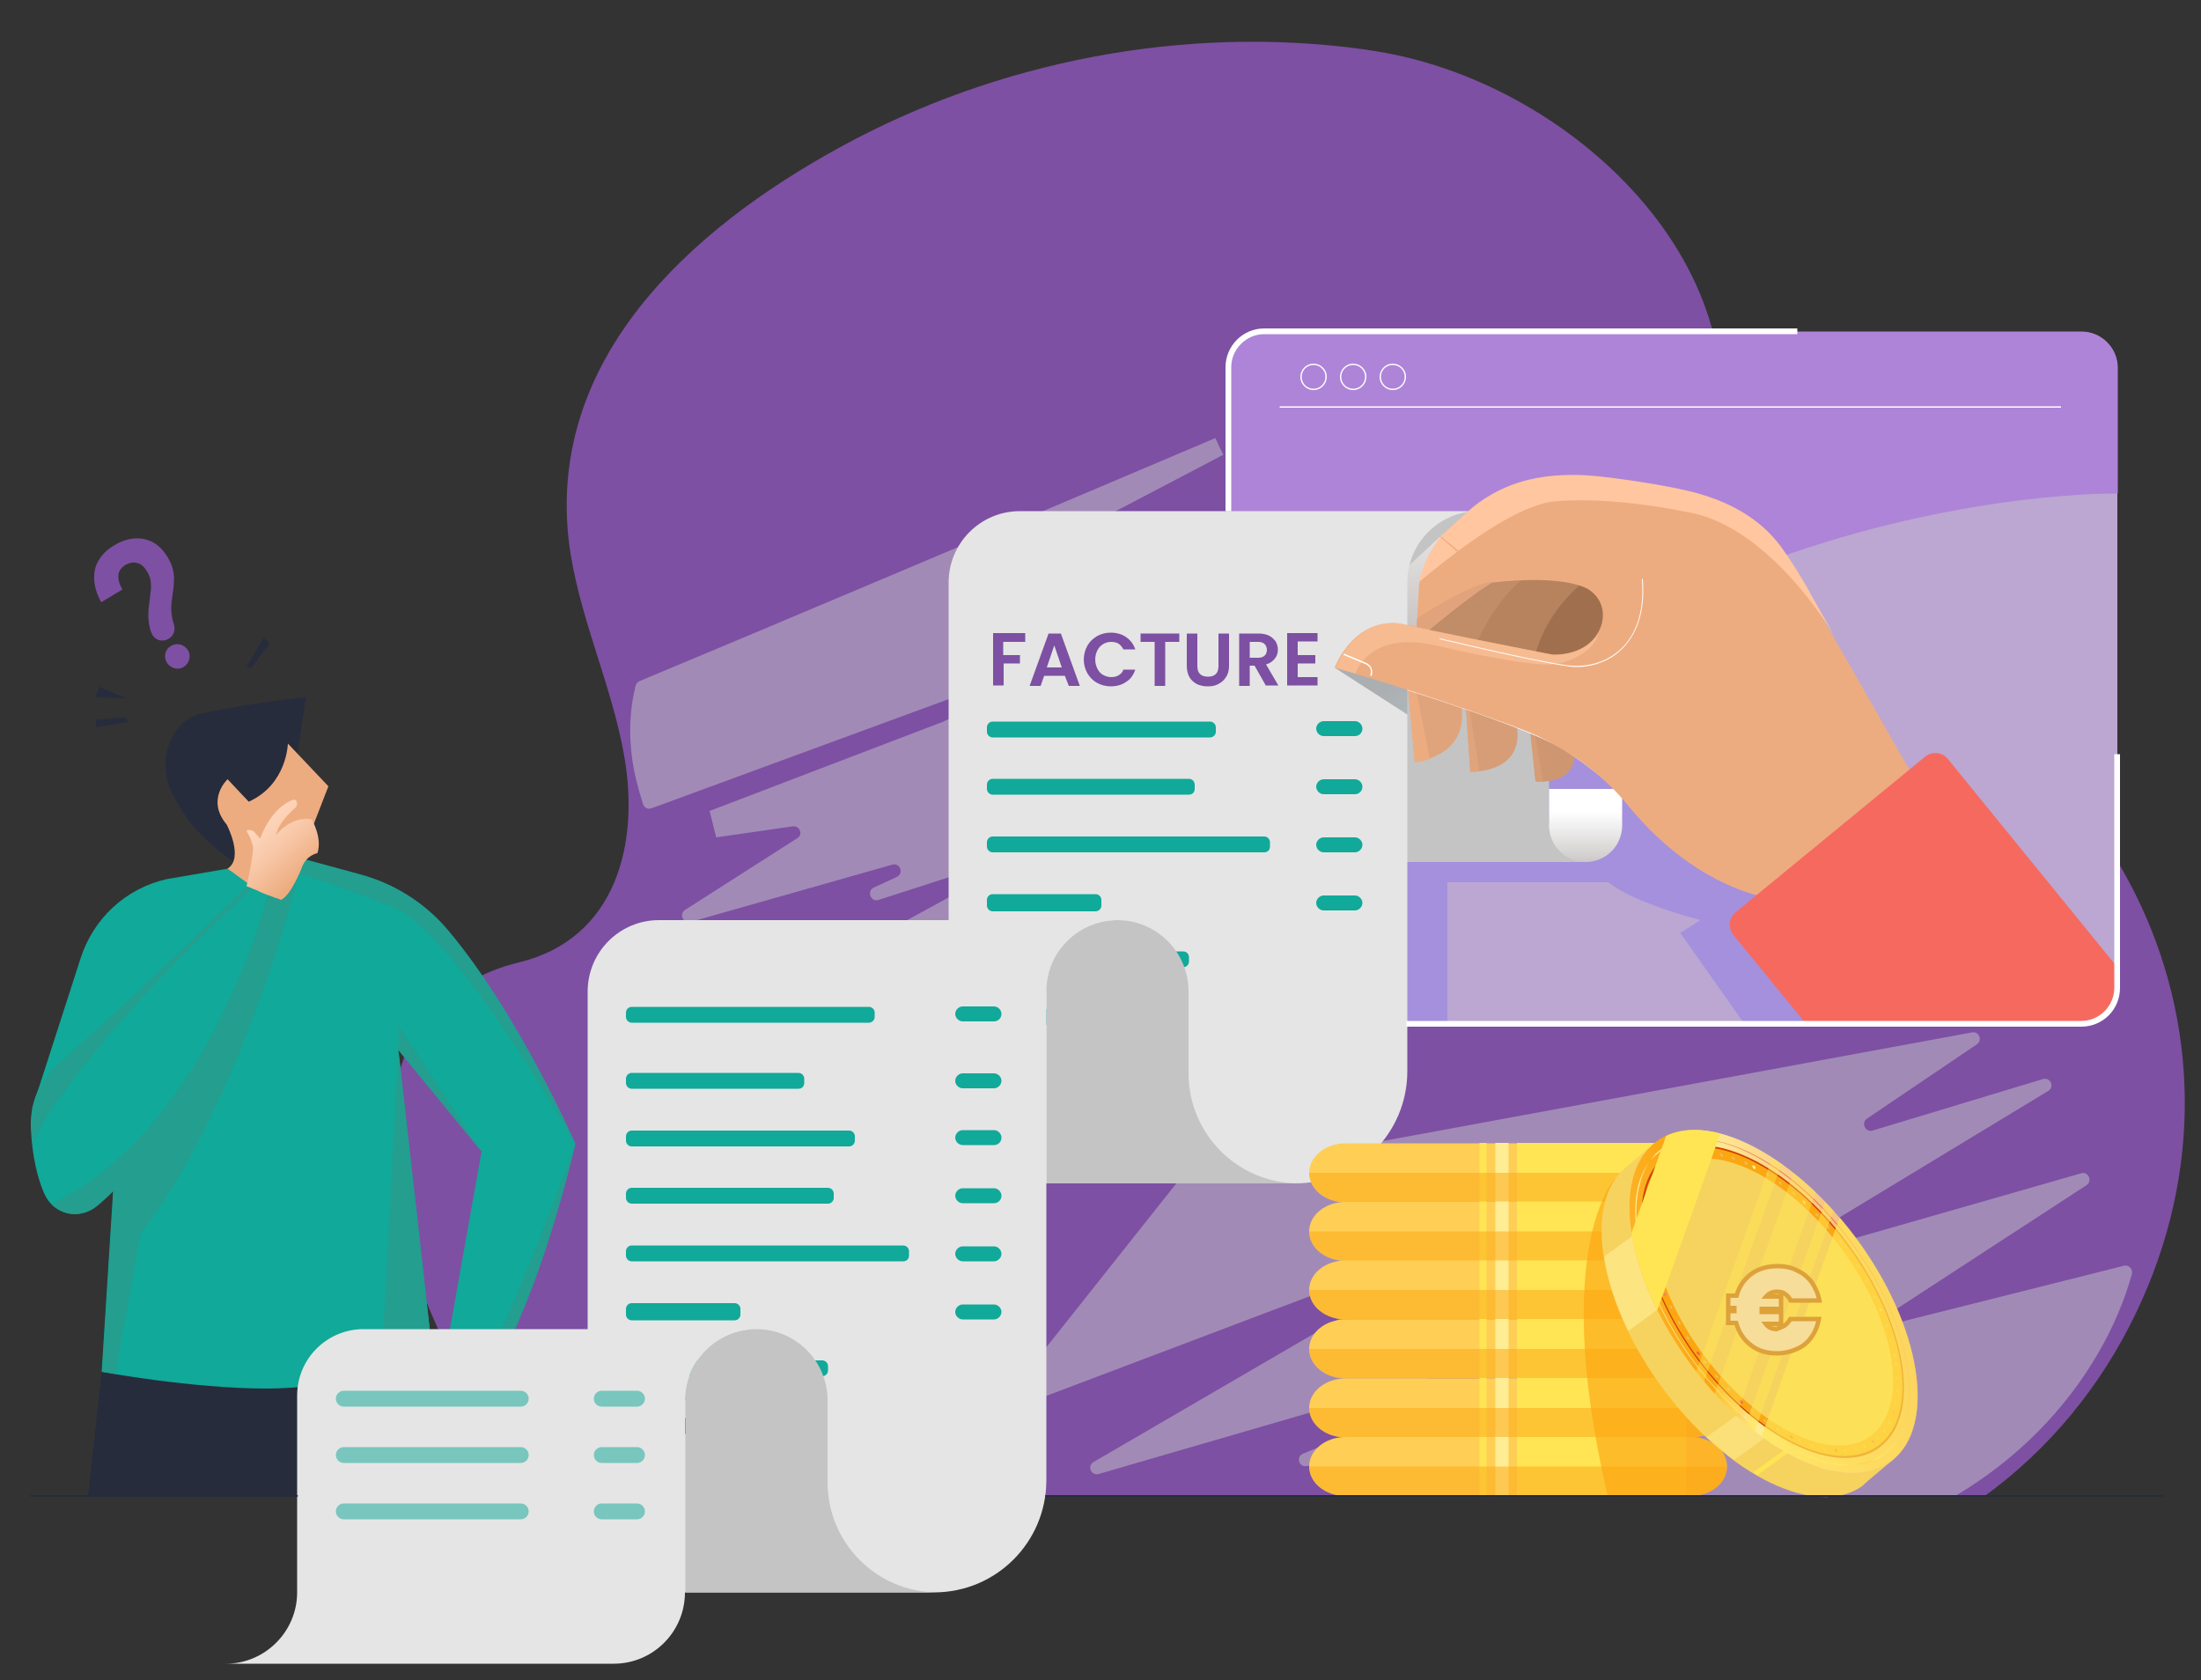 <?xml version="1.0" encoding="UTF-8"?> <svg xmlns="http://www.w3.org/2000/svg" xmlns:xlink="http://www.w3.org/1999/xlink" version="1.1" id="Layer_1" x="0px" y="0px" viewBox="0 0 500 381.6" style="enable-background:new 0 0 500 381.6;" xml:space="preserve"><rect x="0" y="0" width="500" height="381.6" fill="#333333" stroke="none"/> <style type="text/css"> .st0{fill:#7D50A3;} .st1{fill:#A28AB7;} .st2{fill:#BBA7D1;} .st3{fill:#AE84D8;} .st4{fill:#A590DD;} .st5{fill:#262C3C;} .st6{fill:#11A999;} .st7{fill:#239E8F;} .st8{fill:#EDAC80;} .st9{fill:url(#SVGID_1_);} .st10{fill:#DD9B6F;} .st11{fill:#C4C4C4;} .st12{fill:url(#SVGID_00000026137686117628793180000004469929900534705851_);} .st13{fill:#A0704E;} .st14{fill:#B7835F;} .st15{fill:#E0A47C;} .st16{fill:#C18C68;} .st17{fill:#FFC69F;} .st18{opacity:0.4;} .st19{fill:#CE9772;} .st20{fill:#D69D76;} .st21{fill:#FFFFFF;} .st22{fill:url(#SVGID_00000103239673025744574960000014257004785893008800_);} .st23{fill:#E5E5E5;} .st24{opacity:0.51;fill:#11A999;} .st25{opacity:0.25;fill:url(#SVGID_00000173841223514562626920000002003248553787247008_);} .st26{opacity:0.15;} .st27{fill:#F6695F;} .st28{opacity:0.57;} .st29{fill:#FFCE55;} .st30{fill:#FFE554;} .st31{fill:#FFED94;} .st32{opacity:0.5;} .st33{fill:#FCA611;} .st34{opacity:0.63;fill:#FCA611;} .st35{fill:#F6D35E;} .st36{opacity:0.5;fill:#FFED94;} .st37{opacity:0.65;fill:#FFED94;} .st38{fill:url(#SVGID_00000008128930181612120130000011376892828156001706_);} .st39{fill:url(#SVGID_00000130630555790647434480000010307441117027828396_);} .st40{fill:#CE3F00;} .st41{fill:url(#SVGID_00000148634845072241387900000010762315280088773311_);} .st42{fill:url(#SVGID_00000005956703593853219510000006065630108650931374_);} .st43{fill:url(#SVGID_00000018239477537079676530000012134780035165616781_);} .st44{fill:url(#SVGID_00000006684702140268643490000016718507824551798420_);} .st45{fill:url(#SVGID_00000061448954305640775560000000363041012559410872_);} .st46{fill:url(#SVGID_00000070111319480444109020000006770422033643667593_);} .st47{fill:url(#SVGID_00000142864618928705808440000015255596129338586264_);} .st48{fill:url(#SVGID_00000027582171605907047920000017059606636605748159_);} .st49{fill:url(#SVGID_00000134933657930630185180000005480901767038299531_);} .st50{fill:url(#SVGID_00000104702842487121602740000006760756529057195950_);} .st51{fill:url(#SVGID_00000130609504819963199340000001876155857358253973_);} .st52{fill:url(#SVGID_00000021837563974490336010000007806548140182576058_);} .st53{fill:url(#SVGID_00000124857353603427888520000017352549738400032129_);} .st54{fill:url(#SVGID_00000100350995827687584160000008603884253264569483_);} .st55{fill:url(#SVGID_00000062174390388846207910000011877245762601406630_);} .st56{fill:url(#SVGID_00000062897091317783712850000006368603528817531779_);} .st57{fill:#E2BE59;} .st58{opacity:0.7;} .st59{fill:#F7DD9A;stroke:#DDA23A;stroke-miterlimit:10;} </style> <g> <g> <g> <g> <path class="st0" d="M123.7,339.8c0,0-24.8-27.2-33-63.8c-3-13.5-3.5-32,5.6-44c5.2-6.7,13.1-11.4,21.6-13.4 c22.2-5.4,27.4-27.1,23.9-46.9c-2.9-16.6-10.6-32.2-12.6-48.9c-4.7-41.1,27.1-70.5,61.7-89.4c35.6-19.5,78.1-27.8,118.9-22.2 c0.4,0.1,0.8,0.1,1.2,0.2c45.7,6.4,92.1,50.5,77.3,97c-3.1,9.6-4.6,21.5,5.6,28c4.2,2.7,9.2,3.9,14.1,5.3 c71.8,19.7,108.2,92.1,77.2,156.6c-7.8,16.3-19.5,30.8-34.6,41.7C450.6,339.8,123.9,339.8,123.7,339.8z"></path> </g> </g> </g> <path class="st1" d="M430.4,297.6l43.6-28.4c1.4-0.9,0.4-3.2-1.2-2.7l-62.1,17.8c-1.7,0.5-2.7-1.8-1.2-2.7l55.8-33.8 c1.5-0.9,0.5-3.2-1.2-2.7l-38.7,11.7c-1.6,0.5-2.7-1.7-1.3-2.7l25-16.9c1.3-0.9,0.5-3-1.1-2.7l-155.1,28.6 c-1.3,0.2-2.3-1.2-1.5-2.3l85.7-119.4c0.8-1.1-0.2-2.6-1.6-2.3l-157.8,37.4c-1.7,0.4-2.6-2-1-2.8l65.3-32.5 c1.7-0.8,0.6-3.4-1.2-2.7l-6.9,2.6l85.2-35.9c1.1-0.5,1.2-2,0.2-2.6c-0.4-0.3-0.9-0.6-1.3-0.8c-0.4-0.2-0.8-0.3-1.3-0.2l-55.3,17.8 c-1.8,0.6-2.8-2-1.1-2.8l43.6-19.6c1.2-0.5,1.2-2.2,0-2.7c-0.6-0.3-1.3-0.5-1.9-0.8c-0.3-0.1-0.7-0.2-1.1,0l-123.1,44.6 c-1.7,0.6-2.8-1.9-1.2-2.7l61.3-32.1c-1.2-2.4-0.7-1.4-1.8-3.8c-42.2,17.9-101.7,43.1-130.8,55.2c-0.4,0.2-0.8,0.6-0.9,1 c-1.3,5.2-1.6,10.7-0.8,16.6c0.5,3.5,1.4,7,2.5,10.4c0.3,0.8,1.1,1.2,1.9,0.9l78.4-28.8c1.8-0.7,2.9,1.9,1.2,2.7l-13.7,6.6 c0,0-0.1,0-0.1,0l-52.6,20.1c0.9,3.6,0.6,2.4,1.5,6l17.4-2.5c1.6-0.2,2.4,1.9,1,2.7l-25.5,16.3c-0.5,0.3-0.8,1-0.6,1.6c0,0,0,0,0,0 c0.2,0.8,1,1.3,1.9,1.1l45.8-13c1.8-0.5,2.7,2,1,2.8l-5.2,2.4c-1.7,0.8-0.7,3.4,1.1,2.8l21.4-6.9c1.7-0.6,2.8,1.9,1.2,2.7 L185.9,220c-1.6,0.9-0.6,3.3,1.2,2.7l50.8-16.1c1.8-0.6,2.8,2.1,1,2.8l-66.6,27.5c-1.6,0.6-1,3,0.6,2.9l34.2-1.8 c1.6-0.1,2.2,2.1,0.7,2.8l-31.6,15.2c-1.5,0.7-0.9,3,0.8,2.8L281,247.4c1.3-0.1,2.2,1.4,1.3,2.4l-53.8,67.8 c-0.9,1.2,0.3,2.9,1.7,2.3l94.9-35.9c1.7-0.6,2.9,1.8,1.3,2.7l-78,45.4c-1.5,0.9-0.5,3.2,1.2,2.7l93.6-27.2c1.8-0.5,2.7,2.1,1,2.8 L296,330.2c-1.7,0.7-0.9,3.2,0.9,2.8l66.2-14.2c1.7-0.4,2.5,1.9,1,2.8l-11.6,6.4c-1.4,0.8-0.8,2.9,0.9,2.8l26.7-2.6 c1.8-0.2,2.3,2.4,0.5,2.9l-21.1,5.8c-1.7,0.5-1.3,2.9,0.4,2.9h83.8c0.3,0,0.5-0.1,0.8-0.2c13.9-8.3,24.7-19.5,32-32 c3.5-6,6.1-12.1,7.8-18.2c0.3-1.1-0.7-2.2-1.8-1.9l-50.9,12.8C430,300.7,429,298.6,430.4,297.6z"></path> <path class="st2" d="M472.8,232.6H287.2c-4.5,0-8.1-3.7-8.1-8.1v-141c0-4.5,3.7-8.1,8.1-8.1h185.7c4.5,0,8.1,3.7,8.1,8.1v141 C481,228.9,477.3,232.6,472.8,232.6z"></path> <path class="st3" d="M472.8,75.3H287.2c-4.5,0-8.1,3.7-8.1,8.1v141c0,1.4,0.3,2.7,1,3.8c70.1-118.6,201-116.1,201-116.1V83.4 C481,78.9,477.3,75.3,472.8,75.3z"></path> <path class="st4" d="M396.3,232.6l-14.6-20.7l4.6-2.9c0,0-15.3-3.9-20.9-8.6h-36.6v32.1h-9.3v-36.7l18.2-21.2l14.5-6.1h32.4 l31.8,44.4l7.5,19.7L396.3,232.6z"></path> <g> <polygon class="st5" points="98.7,311.6 101.5,339.8 20,339.8 23.1,311.6 "></polygon> <path class="st6" d="M51.8,197.3l-14,2.4c-9.2,2.1-16.6,8.9-19.5,18L7.3,251.8l18.4,18.7l-2.6,41.1c0,0,20.4,3.8,37.6,3.8 c11.3,0,38-3.8,38-3.8l-8.2-73.1l18.9,23l-8.9,50l6.1,8.7c0,0,13.1-14.8,24.1-60.4c0,0-12.8-29.4-29-48.6 c-5.2-6.1-12.1-10.5-19.9-12.6l-18-4.9L51.8,197.3z"></path> <path class="st7" d="M81.8,198.7L66,194.4l1.6,3.9c7.5,2.4,16.8,5.8,20.6,7.3c1.8,0.7,3.5,1.6,5,2.8 c15.1,11.6,37.5,51.5,37.5,51.5s-12.8-29.4-29-48.6C96.5,205.1,89.6,200.8,81.8,198.7z"></path> <path class="st7" d="M22.2,249.1l31.3-35.6l8.6-14.2h5.6c0,0-12.8,51.3-35.7,80.8l-5.8,32c-1.9-0.3-3-0.5-3-0.5l2.6-41.1l-8.3-8.4 L22.2,249.1z"></path> <g> <path class="st5" d="M67.6,171.1l1.9-12.7c0,0-10.8,0.9-23.5,3.6c-7.6,1.6-10.4,11.3-6.9,18.2c2.3,4.4,5.2,9.6,14.5,15.9l8.8-9.7 L67.6,171.1z"></path> </g> <g> <g> <g> <g> <g> <g> <g> <g> <g> <path class="st8" d="M63.8,193.8L63.8,193.8c-1.4-0.6-1.7-2.6-0.5-3.6c0.4-0.3,0.9-0.6,1.5-0.7l6-1.1l3.8-9.8l-9.2-9.7 c0,0-0.2,9.3-8.9,13.2l-4.8-5.1c0,0-5,4.6-0.2,10.3c0,0,4,7.6,0.2,10l11,8L63.8,193.8z"></path> </g> </g> </g> </g> </g> </g> </g> </g> </g> <linearGradient id="SVGID_1_" gradientUnits="userSpaceOnUse" x1="131.624" y1="185.844" x2="119.662" y2="199.025" gradientTransform="matrix(-1 0 0 1 188.039 0)"> <stop offset="0" style="stop-color:#FFD9C0"></stop> <stop offset="0.223" style="stop-color:#FDD4B9"></stop> <stop offset="0.541" style="stop-color:#F8C7A7"></stop> <stop offset="0.913" style="stop-color:#EFB288"></stop> <stop offset="1" style="stop-color:#EDAC80"></stop> </linearGradient> <path class="st9" d="M56,201.3c0,0,1.3-5.4,1.5-8.7c0,0-0.3-2.1-1.5-3.8c0,0,0.5-0.7,1.7,0.1l1.4,1.6c0,0,2.3-7.1,7.7-8.9 c0,0,1.1,0.2,0.5,1.7c0,0-4,3.2-4.6,6.4c0,0,3.2-4.4,8.1-3.6c0,0,2.5,4.2,1.3,7.7c0,0-2.7,0.4-3.7,3.7c0,0-2.4,6-4.6,6.9L56,201.3 z"></path> <polygon class="st8" points="100.6,311.6 99,314.5 100.6,331 106.7,320.3 "></polygon> <path class="st6" d="M63.8,204.5c0,0-18,49.4-41.8,69.4c-4.1,3.4-9.9,2-12-2.9c-1.5-3.5-2.7-8.3-3-14.9 c-0.2-5.4,1.9-10.7,5.9-14.2c3.4-3.1,7.9-7.1,12.4-11.2c7.3-6.6,30.7-29.3,30.7-29.3L63.8,204.5z"></path> <path class="st7" d="M90.5,238.5l8.2,73.1c0,0-5.3,0.7-12.2,1.6l0,0L90.5,238.5z"></path> <path class="st7" d="M60.8,203.3c0,0-13,52.7-49.1,70.2c2.7,2.8,7.1,3.1,10.4,0.4c23.8-20,41.8-69.4,41.8-69.4L60.8,203.3z"></path> <path class="st7" d="M57.1,201.8l-1-0.4c0,0-23.4,22.8-30.7,29.3c-4.5,4-9,8.1-12.4,11.2c-3.9,3.5-6.1,8.8-5.9,14.2 c0.1,1.5,0.2,2.8,0.3,4.1c2.5-6.3,5.2-9.6,10.1-16.1C34.4,222.1,54.2,205.1,57.1,201.8z"></path> <polygon class="st10" points="100,324.7 105.6,318.8 106.7,320.3 100.6,331 "></polygon> <path class="st7" d="M105.6,318.8L105.6,318.8l1,1.5c0,0,13.1-14.8,24.1-60.4C130.8,259.8,115.5,301.9,105.6,318.8z"></path> <polygon class="st7" points="90.5,238.5 90.5,233 109.4,261.6 "></polygon> </g> <path class="st11" d="M319.5,195.8h40.3l-7.9-8.7v-54.8c0-8.9-7.2-16.2-16.2-16.2l0,0c-8.9,0-16.2,7.2-16.2,16.2V195.8z"></path> <linearGradient id="SVGID_00000065044645932373756500000004550190290507058090_" gradientUnits="userSpaceOnUse" x1="2367.207" y1="197.488" x2="2367.207" y2="184.351" gradientTransform="matrix(-1 0 0 1 2727.424 0)"> <stop offset="0" style="stop-color:#C6C1C1"></stop> <stop offset="1" style="stop-color:#FFFFFF"></stop> </linearGradient> <path style="fill:url(#SVGID_00000065044645932373756500000004550190290507058090_);" d="M360.2,195.8L360.2,195.8 c4.6,0,8.3-3.7,8.3-8.3v-8.3h-16.6v8.3C351.9,192.1,355.6,195.8,360.2,195.8z"></path> <g> <g id="XMLID_490_"> <g id="XMLID_491_"> <g id="XMLID_492_"> <g id="XMLID_493_"> <g id="XMLID_494_"> <g id="XMLID_495_"> <g id="XMLID_496_"> <g id="XMLID_497_"> <g> <g> <g> <g> <g> <g> <g> <path class="st13" d="M366.6,129.3l-8.1,1.5l-11.8,14.8l0.9,5.1c0,0,10.9,7.4,11.4,7.3c0.5-0.1,14.1-6.9,15.1-8.2 s1.4-13.4,1.1-14C374.7,135.3,366.6,129.3,366.6,129.3z"></path> </g> </g> </g> </g> </g> </g> </g> </g> </g> </g> </g> </g> </g> </g> </g> <g id="XMLID_482_"> <g id="XMLID_483_"> <g id="XMLID_484_"> <g id="XMLID_485_"> <g id="XMLID_486_"> <g id="XMLID_487_"> <g id="XMLID_488_"> <g id="XMLID_489_"> <g> <g> <g> <g> <g> <g> <g> <path class="st14" d="M360.2,131.9c0,0-9.4,6.4-11.9,18.7l-10.5,1.8l-5.5-5l3.1-9.2l11.8-9.7l15.4,1L360.2,131.9z"></path> </g> </g> </g> </g> </g> </g> </g> </g> </g> </g> </g> </g> </g> </g> </g> <g id="XMLID_474_"> <g id="XMLID_475_"> <g id="XMLID_476_"> <g id="XMLID_477_"> <g id="XMLID_478_"> <g id="XMLID_479_"> <g id="XMLID_480_"> <g id="XMLID_481_"> <g> <g> <g> <g> <g> <g> <g> <path class="st15" d="M319.7,154.6l1.7,18.5c0,0,13.3-1.2,10.3-14L319.7,154.6z"></path> </g> </g> </g> </g> </g> </g> </g> </g> </g> </g> </g> </g> </g> </g> </g> <g id="XMLID_466_"> <g id="XMLID_467_"> <g id="XMLID_468_"> <g id="XMLID_469_"> <g id="XMLID_470_"> <g id="XMLID_471_"> <g id="XMLID_472_"> <g id="XMLID_473_"> <g> <g> <g> <g> <g> <g> <g> <path class="st8" d="M321.4,173.2c0,0,1.5-0.1,3.4-0.8l-3.4-17l-1.6,0.3L321.4,173.2z"></path> </g> </g> </g> </g> </g> </g> </g> </g> </g> </g> </g> </g> </g> </g> </g> <g id="XMLID_458_"> <g id="XMLID_459_"> <g id="XMLID_460_"> <g id="XMLID_461_"> <g id="XMLID_462_"> <g id="XMLID_463_"> <g id="XMLID_464_"> <g id="XMLID_465_"> <g> <g> <g> <g> <g> <g> <g> <path class="st16" d="M320.4,144.3l19.9-18.1l6.4,4.8c0,0-6,3.6-11.2,14.9l-4.2,3.4L320.4,144.3z"></path> </g> </g> </g> </g> </g> </g> </g> </g> </g> </g> </g> </g> </g> </g> </g> <g id="XMLID_450_"> <g id="XMLID_451_"> <g id="XMLID_452_"> <g id="XMLID_453_"> <g id="XMLID_454_"> <g id="XMLID_455_"> <g id="XMLID_456_"> <g id="XMLID_457_"> <g> <g> <g> <g> <g> <g> <g> <path class="st8" d="M327.3,121.8l-34.7,32.6c0,0,7.4,10,19.2-0.3c0,0,19.8-17.6,27.5-22L327.3,121.8z"></path> </g> </g> </g> </g> </g> </g> </g> </g> </g> </g> </g> </g> </g> </g> </g> <g id="XMLID_442_"> <g id="XMLID_443_"> <g id="XMLID_444_"> <g id="XMLID_445_"> <g id="XMLID_446_"> <g id="XMLID_447_"> <g id="XMLID_448_"> <g id="XMLID_449_"> <g> <g> <g> <g> <g> <g> <g> <path class="st17" d="M331.2,125.2l-4-3.3l-34.7,32.6c0,0,1.2,1.6,3.3,2.8C298.9,154,315.4,136.9,331.2,125.2z"></path> </g> </g> </g> </g> </g> </g> </g> </g> </g> </g> </g> </g> </g> </g> </g> <g id="XMLID_434_" class="st18"> <g id="XMLID_435_"> <g id="XMLID_436_"> <g id="XMLID_437_"> <g id="XMLID_438_"> <g id="XMLID_439_"> <g id="XMLID_440_"> <g id="XMLID_441_"> <g> <g> <g> <g> <g> <g> <g> <path class="st19" d="M311.7,154.1c0,0,19.8-17.6,27.5-22c-9.3,0.6-42.1,25.7-42.1,25.7 C300.4,159.4,305.4,159.6,311.7,154.1z"></path> </g> </g> </g> </g> </g> </g> </g> </g> </g> </g> </g> </g> </g> </g> </g> <g id="XMLID_426_"> <g id="XMLID_427_"> <g id="XMLID_428_"> <g id="XMLID_429_"> <g id="XMLID_430_"> <g id="XMLID_431_"> <g id="XMLID_432_"> <g id="XMLID_433_"> <g> <g> <g> <g> <g> <g> <g> <path class="st20" d="M333,160.4l1,14.9c0,0,13.3,0.5,10.3-11.7L333,160.4z"></path> </g> </g> </g> </g> </g> </g> </g> </g> </g> </g> </g> </g> </g> </g> </g> <g id="XMLID_368_"> <g id="XMLID_369_"> <g id="XMLID_371_"> <g id="XMLID_372_"> <g id="XMLID_373_"> <g id="XMLID_374_"> <g id="XMLID_375_"> <g id="XMLID_425_"> <g> <g> <g> <g> <g> <g> <g> <path class="st19" d="M347.5,164.1l1.4,13.4c0,0,11.5,1.3,8.2-9.8L347.5,164.1z"></path> </g> </g> </g> </g> </g> </g> </g> </g> </g> </g> </g> </g> </g> </g> </g> <g id="XMLID_360_"> <g id="XMLID_361_"> <g id="XMLID_362_"> <g id="XMLID_363_"> <g id="XMLID_364_"> <g id="XMLID_365_"> <g id="XMLID_366_"> <g id="XMLID_367_"> <g> <g> <g> <g> <g> <g> <g> <path class="st15" d="M336.1,175.2l-2.3-14.5l0,0l-0.8-0.2l1,14.9C334,175.3,334.9,175.3,336.1,175.2z"></path> </g> </g> </g> </g> </g> </g> </g> </g> </g> </g> </g> </g> </g> </g> </g> <g id="XMLID_152_"> <g id="XMLID_161_"> <g id="XMLID_162_"> <g id="XMLID_163_"> <g id="XMLID_164_"> <g id="XMLID_165_"> <g id="XMLID_166_"> <g id="XMLID_359_"> <g> <g> <g> <g> <g> <g> <g> <path class="st20" d="M350.5,177.5l-2-11.9l-1-0.4l1.3,12.3C348.9,177.5,349.6,177.5,350.5,177.5z"></path> </g> </g> </g> </g> </g> </g> </g> </g> </g> </g> </g> </g> </g> </g> </g> <g id="XMLID_85_"> <g id="XMLID_100_"> <g id="XMLID_101_"> <g id="XMLID_103_"> <g id="XMLID_108_"> <g id="XMLID_109_"> <g id="XMLID_110_"> <g id="XMLID_112_"> <g> <g> <g> <g> <g> <g> <g> <path class="st21" d="M295.1,154.9c-0.1,0.1-0.2,0-0.2,0c-0.1-0.1-0.1-0.2,0-0.2l4.1-3.6c0.8-0.7,0.9-1.8,0.2-2.6 c-0.1-0.1,0-0.2,0-0.2l0,0c0.1-0.1,0.2,0,0.2,0c0.7,0.9,0.6,2.3-0.3,3.1L295.1,154.9 C295.1,154.9,295.1,154.9,295.1,154.9z"></path> </g> </g> </g> </g> </g> </g> </g> </g> </g> </g> </g> </g> </g> </g> </g> <g id="XMLID_48_"> <g id="XMLID_50_"> <g id="XMLID_79_"> <g id="XMLID_80_"> <g id="XMLID_81_"> <g id="XMLID_82_"> <g id="XMLID_83_"> <g id="XMLID_84_"> <g> <g> <g> <g> <g> <g> <g> <path class="st21" d="M368.2,180.9C368.2,180.9,368.2,180.9,368.2,180.9c0,0-0.1,0-0.1,0 c-2.7-3.9-11.8-9.9-11.9-10c-6.6-4.9-37.1-14.3-37.4-14.4c0,0-0.1-0.1-0.1-0.1c0,0,0.1-0.1,0.1-0.1 c0.3,0.1,30.8,9.5,37.4,14.4c0.1,0.1,9.2,6.1,11.9,10C368.3,180.8,368.3,180.8,368.2,180.9z"></path> </g> </g> </g> </g> </g> </g> </g> </g> </g> </g> </g> </g> </g> </g> </g> </g> <linearGradient id="SVGID_00000149377795454293940820000017396728158630488222_" gradientUnits="userSpaceOnUse" x1="324.217" y1="145.892" x2="324.217" y2="100.057"> <stop offset="0" style="stop-color:#C6C1C1"></stop> <stop offset="1" style="stop-color:#FFFFFF"></stop> </linearGradient> <path style="fill:url(#SVGID_00000149377795454293940820000017396728158630488222_);" d="M328.8,120.4c0,0-3.8,3.1-5.8,9.5 c-0.5,1.4-0.7,2.9-0.7,4.4l-0.5,8.1c0,0-1.2-0.4-2.3-0.5l0.1-13L328.8,120.4z"></path> <path class="st23" d="M231.7,116.1h104.2c-8.9,0-16.2,7.2-16.2,16.2v111c0,14.1-11.4,25.5-25.5,25.5h-78.7V132.3 C215.5,123.4,222.7,116.1,231.7,116.1z"></path> <g> <path class="st6" d="M307.8,167.2h-7.1c-0.9,0-1.7-0.8-1.7-1.7l0,0c0-0.9,0.8-1.7,1.7-1.7h7.1c0.9,0,1.7,0.8,1.7,1.7l0,0 C309.5,166.5,308.7,167.2,307.8,167.2z"></path> <path class="st6" d="M307.8,180.4h-7.1c-0.9,0-1.7-0.8-1.7-1.7l0,0c0-0.9,0.8-1.7,1.7-1.7h7.1c0.9,0,1.7,0.8,1.7,1.7l0,0 C309.5,179.7,308.7,180.4,307.8,180.4z"></path> <path class="st6" d="M307.8,193.6h-7.1c-0.9,0-1.7-0.8-1.7-1.7l0,0c0-0.9,0.8-1.7,1.7-1.7h7.1c0.9,0,1.7,0.8,1.7,1.7l0,0 C309.5,192.8,308.7,193.6,307.8,193.6z"></path> <path class="st6" d="M307.8,206.8h-7.1c-0.9,0-1.7-0.8-1.7-1.7l0,0c0-0.9,0.8-1.7,1.7-1.7h7.1c0.9,0,1.7,0.8,1.7,1.7l0,0 C309.5,206,308.7,206.8,307.8,206.8z"></path> <path class="st6" d="M274.9,167.5h-49.4c-0.7,0-1.3-0.6-1.3-1.3v-1c0-0.7,0.6-1.3,1.3-1.3h49.4c0.7,0,1.3,0.6,1.3,1.3v1 C276.2,166.9,275.6,167.5,274.9,167.5z"></path> <path class="st6" d="M270.1,180.5h-44.6c-0.7,0-1.3-0.6-1.3-1.3v-1c0-0.7,0.6-1.3,1.3-1.3h44.6c0.7,0,1.3,0.6,1.3,1.3v1 C271.4,180,270.8,180.5,270.1,180.5z"></path> <path class="st6" d="M287.2,193.6h-61.7c-0.7,0-1.3-0.6-1.3-1.3v-1c0-0.7,0.6-1.3,1.3-1.3h61.7c0.7,0,1.3,0.6,1.3,1.3v1 C288.5,193,288,193.6,287.2,193.6z"></path> <path class="st6" d="M248.9,207h-23.4c-0.7,0-1.3-0.6-1.3-1.3v-1.3c0-0.7,0.6-1.3,1.3-1.3h23.4c0.7,0,1.3,0.6,1.3,1.3v1.3 C250.2,206.4,249.6,207,248.9,207z"></path> <path class="st6" d="M268.8,219.7h-43.3c-0.7,0-1.3-0.6-1.3-1.3v-1c0-0.7,0.6-1.3,1.3-1.3h43.3c0.7,0,1.3,0.6,1.3,1.3v1 C270.1,219.1,269.5,219.7,268.8,219.7z"></path> <path class="st6" d="M263.4,232.8h-37.9c-0.7,0-1.3-0.6-1.3-1.3v-1c0-0.7,0.6-1.3,1.3-1.3h37.9c0.7,0,1.3,0.6,1.3,1.3v1 C264.7,232.2,264.2,232.8,263.4,232.8z"></path> <g> <path class="st0" d="M232.9,143.9v1.9h-5v3h3.8v1.9H228v5h-2.4v-11.9H232.9z"></path> <path class="st0" d="M241.9,153.5h-4.7l-0.8,2.3h-2.5l4.3-11.9h2.8l4.3,11.9h-2.5L241.9,153.5z M241.2,151.6l-1.7-5l-1.7,5H241.2 z"></path> <path class="st0" d="M247,146.7c0.5-0.9,1.2-1.6,2.2-2.2c0.9-0.5,1.9-0.8,3.1-0.8c1.3,0,2.5,0.3,3.5,1c1,0.7,1.7,1.6,2.1,2.8 h-2.7c-0.3-0.6-0.7-1-1.1-1.3c-0.5-0.3-1.1-0.4-1.7-0.4c-0.7,0-1.3,0.2-1.8,0.5c-0.5,0.3-1,0.8-1.3,1.4c-0.3,0.6-0.5,1.3-0.5,2.1 c0,0.8,0.2,1.5,0.5,2.1c0.3,0.6,0.7,1.1,1.3,1.4c0.5,0.3,1.2,0.5,1.8,0.5c0.6,0,1.2-0.1,1.7-0.4c0.5-0.3,0.9-0.7,1.1-1.3h2.7 c-0.4,1.2-1.1,2.2-2.1,2.8c-1,0.7-2.2,1-3.5,1c-1.1,0-2.2-0.3-3.1-0.8c-0.9-0.5-1.6-1.2-2.2-2.2c-0.5-0.9-0.8-2-0.8-3.1 C246.2,148.7,246.5,147.6,247,146.7z"></path> <path class="st0" d="M267.9,143.9v1.9h-3.2v10h-2.4v-10h-3.2v-1.9H267.9z"></path> <path class="st0" d="M272,143.9v7.4c0,0.8,0.2,1.4,0.6,1.8s1,0.6,1.8,0.6c0.8,0,1.4-0.2,1.8-0.6s0.6-1,0.6-1.8v-7.4h2.4v7.3 c0,1-0.2,1.9-0.7,2.6c-0.4,0.7-1,1.2-1.8,1.6c-0.7,0.4-1.5,0.5-2.4,0.5c-0.9,0-1.7-0.2-2.4-0.5c-0.7-0.4-1.3-0.9-1.7-1.6 c-0.4-0.7-0.6-1.6-0.6-2.6v-7.3H272z"></path> <path class="st0" d="M287.6,155.8l-2.6-4.6h-1.1v4.6h-2.4v-11.9h4.5c0.9,0,1.7,0.2,2.3,0.5c0.6,0.3,1.1,0.8,1.5,1.3 c0.3,0.6,0.5,1.2,0.5,1.8c0,0.8-0.2,1.5-0.7,2.1c-0.5,0.6-1.1,1.1-2,1.3l2.8,4.8H287.6z M283.9,149.4h2c0.6,0,1.1-0.2,1.4-0.5 c0.3-0.3,0.5-0.7,0.5-1.3c0-0.5-0.2-1-0.5-1.3c-0.3-0.3-0.8-0.5-1.4-0.5h-2V149.4z"></path> <path class="st0" d="M294.8,145.8v3h4v1.9h-4v3.1h4.5v1.9h-6.9v-11.9h6.9v1.9H294.8z"></path> </g> </g> <path class="st11" d="M237.6,225.2c0-8.9,7.2-16.2,16.2-16.2l0,0c8.9,0,16.2,7.2,16.2,16.2v17.7l0,0.9c0,13.8,11.2,25,25,25h-57.3 V225.2z"></path> <path class="st23" d="M149.7,209h104.2c-8.9,0-16.2,7.2-16.2,16.2v111c0,14.1-11.4,25.5-25.5,25.5h-78.7V225.2 C133.5,216.3,140.7,209,149.7,209z"></path> <g> <path class="st6" d="M197.4,232.3h-53.9c-0.7,0-1.3-0.6-1.3-1.3v-1c0-0.7,0.6-1.3,1.3-1.3h53.9c0.7,0,1.3,0.6,1.3,1.3v1 C198.7,231.7,198.1,232.3,197.4,232.3z"></path> <path class="st6" d="M225.8,232h-7.1c-0.9,0-1.7-0.8-1.7-1.7l0,0c0-0.9,0.8-1.7,1.7-1.7h7.1c0.9,0,1.7,0.8,1.7,1.7l0,0 C227.5,231.3,226.7,232,225.8,232z"></path> <path class="st6" d="M225.8,247.2h-7.1c-0.9,0-1.7-0.8-1.7-1.7l0,0c0-0.9,0.8-1.7,1.7-1.7h7.1c0.9,0,1.7,0.8,1.7,1.7l0,0 C227.5,246.4,226.7,247.2,225.8,247.2z"></path> <path class="st6" d="M225.8,260.1h-7.1c-0.9,0-1.7-0.8-1.7-1.7l0,0c0-0.9,0.8-1.7,1.7-1.7h7.1c0.9,0,1.7,0.8,1.7,1.7l0,0 C227.5,259.4,226.7,260.1,225.8,260.1z"></path> <path class="st6" d="M225.8,273.3h-7.1c-0.9,0-1.7-0.8-1.7-1.7l0,0c0-0.9,0.8-1.7,1.7-1.7h7.1c0.9,0,1.7,0.8,1.7,1.7l0,0 C227.5,272.6,226.7,273.3,225.8,273.3z"></path> <path class="st6" d="M225.8,286.5h-7.1c-0.9,0-1.7-0.8-1.7-1.7l0,0c0-0.9,0.8-1.7,1.7-1.7h7.1c0.9,0,1.7,0.8,1.7,1.7l0,0 C227.5,285.7,226.7,286.5,225.8,286.5z"></path> <path class="st6" d="M225.8,299.7h-7.1c-0.9,0-1.7-0.8-1.7-1.7l0,0c0-0.9,0.8-1.7,1.7-1.7h7.1c0.9,0,1.7,0.8,1.7,1.7l0,0 C227.5,298.9,226.7,299.7,225.8,299.7z"></path> <path class="st6" d="M181.4,247.3h-37.9c-0.7,0-1.3-0.6-1.3-1.3v-1c0-0.7,0.6-1.3,1.3-1.3h37.9c0.7,0,1.3,0.6,1.3,1.3v1 C182.7,246.7,182.2,247.3,181.4,247.3z"></path> <path class="st6" d="M192.9,260.4h-49.4c-0.7,0-1.3-0.6-1.3-1.3v-1c0-0.7,0.6-1.3,1.3-1.3h49.4c0.7,0,1.3,0.6,1.3,1.3v1 C194.2,259.8,193.6,260.4,192.9,260.4z"></path> <path class="st6" d="M188.1,273.4h-44.6c-0.7,0-1.3-0.6-1.3-1.3v-1c0-0.7,0.6-1.3,1.3-1.3h44.6c0.7,0,1.3,0.6,1.3,1.3v1 C189.4,272.8,188.8,273.4,188.1,273.4z"></path> <path class="st6" d="M205.2,286.5h-61.7c-0.7,0-1.3-0.6-1.3-1.3v-1c0-0.7,0.6-1.3,1.3-1.3h61.7c0.7,0,1.3,0.6,1.3,1.3v1 C206.5,285.9,206,286.5,205.2,286.5z"></path> <path class="st6" d="M166.9,299.9h-23.4c-0.7,0-1.3-0.6-1.3-1.3v-1.3c0-0.7,0.6-1.3,1.3-1.3h23.4c0.7,0,1.3,0.6,1.3,1.3v1.3 C168.2,299.3,167.6,299.9,166.9,299.9z"></path> <path class="st6" d="M186.8,312.6h-43.3c-0.7,0-1.3-0.6-1.3-1.3v-1c0-0.7,0.6-1.3,1.3-1.3h43.3c0.7,0,1.3,0.6,1.3,1.3v1 C188.1,312,187.5,312.6,186.8,312.6z"></path> <path class="st6" d="M181.4,325.7h-37.9c-0.7,0-1.3-0.6-1.3-1.3v-1c0-0.7,0.6-1.3,1.3-1.3h37.9c0.7,0,1.3,0.6,1.3,1.3v1 C182.7,325.1,182.2,325.7,181.4,325.7z"></path> </g> <path class="st11" d="M155.6,318.1c0-8.9,7.2-16.2,16.2-16.2l0,0c8.9,0,16.2,7.2,16.2,16.2v17.7l0,0.9c0,13.8,11.2,25,25,25h-57.3 V318.1z"></path> <path class="st23" d="M67.5,361.7V317c0-8.4,6.8-15.1,15.1-15.1h89.1v0c-8.9,0.1-16.1,7.3-16.1,16.2v43.6c0,8.9-7.2,16.2-16.2,16.2 H51.3C60.2,377.9,67.5,370.6,67.5,361.7z"></path> <g> <path class="st24" d="M118.3,319.5H78.1c-1,0-1.8-0.8-1.8-1.8l0,0c0-1,0.8-1.8,1.8-1.8h40.2c1,0,1.8,0.8,1.8,1.8l0,0 C120.1,318.7,119.3,319.5,118.3,319.5z"></path> <path class="st24" d="M144.7,319.5h-8c-1,0-1.8-0.8-1.8-1.8l0,0c0-1,0.8-1.8,1.8-1.8h8c1,0,1.8,0.8,1.8,1.8l0,0 C146.5,318.7,145.7,319.5,144.7,319.5z"></path> <path class="st24" d="M144.7,332.3h-8c-1,0-1.8-0.8-1.8-1.8l0,0c0-1,0.8-1.8,1.8-1.8h8c1,0,1.8,0.8,1.8,1.8l0,0 C146.5,331.5,145.7,332.3,144.7,332.3z"></path> <path class="st24" d="M144.7,345.1h-8c-1,0-1.8-0.8-1.8-1.8l0,0c0-1,0.8-1.8,1.8-1.8h8c1,0,1.8,0.8,1.8,1.8l0,0 C146.5,344.3,145.7,345.1,144.7,345.1z"></path> <path class="st24" d="M118.3,332.3H78.1c-1,0-1.8-0.8-1.8-1.8l0,0c0-1,0.8-1.8,1.8-1.8h40.2c1,0,1.8,0.8,1.8,1.8l0,0 C120.1,331.5,119.3,332.3,118.3,332.3z"></path> <path class="st24" d="M118.3,345.1H78.1c-1,0-1.8-0.8-1.8-1.8l0,0c0-1,0.8-1.8,1.8-1.8h40.2c1,0,1.8,0.8,1.8,1.8l0,0 C120.1,344.3,119.3,345.1,118.3,345.1z"></path> </g> <linearGradient id="SVGID_00000143585162480150741200000018344872335994478242_" gradientUnits="userSpaceOnUse" x1="317.576" y1="165.324" x2="313.532" y2="157.679"> <stop offset="0" style="stop-color:#05293C"></stop> <stop offset="0.295" style="stop-color:#042535"></stop> <stop offset="0.714" style="stop-color:#031823"></stop> <stop offset="1" style="stop-color:#010D12"></stop> </linearGradient> <polygon style="opacity:0.25;fill:url(#SVGID_00000143585162480150741200000018344872335994478242_);" points="305.1,149.8 303.4,151.8 319.7,162.3 319.7,156 "></polygon> <g id="XMLID_3_"> <g id="XMLID_151_"> <g id="XMLID_153_"> <g id="XMLID_154_"> <g id="XMLID_156_"> <g id="XMLID_157_"> <g id="XMLID_158_"> <g id="XMLID_159_"> <g id="XMLID_160_"> <g> <g> <g> <g> <g> <g> <g> <path class="st8" d="M303.2,151.7c0,0,3.6-10.1,13.2-10.2c1.1,0,2.2,0.2,3.3,0.5c4.9,1.2,23.2,4.8,32.9,6.7 c0,0,8.3,0.6,11-6.2c0,0,2.3-5.2-2.7-8.6c0,0-4.7-3.5-21.8-1.6l-11.9-10.3l5.9-5.4c3.5-3.2,7.6-5.5,12.1-6.9 c4.5-1.4,10.5-2.1,16.9-1.4c5.4,0.5,16.1,2.1,21.7,3.5c8.1,2.1,15.7,5.9,20.7,12.6c2.3,3.2,4.8,7.1,7,11.5 l24.5,42.9l-31.2,25.6c0,0-17.9-0.6-35-21.5c-5.3-6.5-12.1-11.6-19.6-15.3c-0.5-0.3-1-0.5-1.6-0.8 C348.7,166.6,321.7,156.7,303.2,151.7z"></path> </g> </g> </g> </g> </g> </g> </g> </g> </g> </g> </g> </g> </g> </g> </g> <g id="XMLID_107_"> <g id="XMLID_117_"> <g id="XMLID_120_"> <g id="XMLID_123_"> <g id="XMLID_124_"> <g id="XMLID_125_"> <g id="XMLID_126_"> <g id="XMLID_150_"> <g> <g> <g> <g> <g> <g> <g> <path class="st17" d="M404.6,124.2c-5-6.8-12.5-10.6-20.7-12.6c-5.6-1.4-16.3-3-21.7-3.5c-6.4-0.6-12.4,0-16.9,1.4 c-4.5,1.4-8.6,3.7-12.1,6.9l-5.9,5.4l4,3.3c7.7-5.7,15.2-10.1,20.9-11.1c0,0,11.7-1.8,32.5,2.6 c11.6,2.5,22.9,13.9,30.4,25.3c0.8,1.3,1.7,2.6,2.5,4.1v0l-5.9-10.4C409.4,131.3,406.9,127.4,404.6,124.2z"></path> </g> </g> </g> </g> </g> </g> </g> </g> </g> </g> </g> </g> </g> </g> </g> <g id="XMLID_25_" class="st26"> <g id="XMLID_26_"> <g id="XMLID_27_"> <g id="XMLID_28_"> <g id="XMLID_97_"> <g id="XMLID_98_"> <g id="XMLID_99_"> <g id="XMLID_104_"> <g> <g> <g> <g> <g> <g> <g> <path class="st8" d="M419.7,150c0,0-0.1,18.8-12.4,27.4c-10.1,7.1-23.8,0.7-26.4-0.5c-3.5-1.6-9.7-4.5-16-7.3 c-10.1-4.6-20.5-8.7-31.1-12.2l-28.7-9.5c-1.4,2-2,3.8-2,3.8c18.5,5.1,45.4,15,45.4,15c0.5,0.2,1.1,0.5,1.6,0.8 c7.5,3.7,14.3,8.8,19.6,15.3c17.1,20.9,35,21.5,35,21.5l31.2-25.6L419.7,150L419.7,150z"></path> </g> </g> </g> </g> </g> </g> </g> </g> </g> </g> </g> </g> </g> </g> </g> <g id="XMLID_13_"> <g id="XMLID_14_"> <g id="XMLID_15_"> <g id="XMLID_16_"> <g id="XMLID_17_"> <g id="XMLID_18_"> <g id="XMLID_19_"> <g id="XMLID_20_"> <g> <g> <g> <g> <g> <g> <g> <path class="st27" d="M481,219.7v4.5c0,4.6-3.7,8.4-8.4,8.4h-62.3l-16.5-20.2c-1.3-1.6-1.1-3.9,0.5-5.2l43-35.3 c1.6-1.3,3.9-1.1,5.2,0.5L481,219.7z"></path> </g> </g> </g> </g> </g> </g> </g> </g> </g> </g> </g> </g> </g> </g> </g> <g id="XMLID_5_" class="st28"> <g id="XMLID_6_"> <g id="XMLID_7_"> <g id="XMLID_8_"> <g id="XMLID_9_"> <g id="XMLID_10_"> <g id="XMLID_11_"> <g id="XMLID_12_"> <g> <g> <g> <g> <g> <g> <g> <path class="st17" d="M350.1,150.9c2.4,0.2,4.7-0.2,6.9-1.1c2.5-1.1,5.5-3,6.1-6l0,0c-3.2,5.4-10.3,4.9-10.3,4.9 c-9.7-1.9-28-5.5-32.9-6.7c-1.1-0.3-2.2-0.5-3.3-0.5c-9.6,0.1-13.2,10.2-13.2,10.2c1.5,0.4,3,0.8,4.5,1.3l0,0 c0,0,3-9.9,18.2-6.4C326,146.5,340.8,150.2,350.1,150.9z"></path> </g> </g> </g> </g> </g> </g> </g> </g> </g> </g> </g> </g> </g> </g> </g> <g id="XMLID_36_"> <g id="XMLID_37_"> <g id="XMLID_38_"> <g id="XMLID_39_"> <g id="XMLID_46_"> <g id="XMLID_49_"> <g id="XMLID_1_"> <g id="XMLID_2_"> <g> <g> <g> <g> <g> <g> <g> <path class="st21" d="M311.6,153.5c0,0-0.1,0-0.2,0c-0.1,0-0.1-0.1-0.1-0.2c0.4-1-0.1-2-1-2.4l-5-2.1 c-0.1,0-0.1-0.1-0.1-0.2c0-0.1,0.1-0.1,0.2-0.1l5,2.1C311.5,151.1,312,152.3,311.6,153.5 C311.6,153.5,311.6,153.5,311.6,153.5z"></path> </g> </g> </g> </g> </g> </g> </g> </g> </g> </g> </g> </g> </g> </g> </g> <g id="XMLID_4_"> <g id="XMLID_21_"> <g id="XMLID_22_"> <g id="XMLID_23_"> <g id="XMLID_24_"> <g id="XMLID_33_"> <g id="XMLID_34_"> <g id="XMLID_35_"> <g> <g> <g> <g> <g> <g> <g> <path class="st21" d="M367.6,148.2c-0.5,0.4-1,0.8-1.5,1.1c-3,1.8-6.6,2.6-10.2,2c-9-1.3-28.6-6.1-28.8-6.1 c0,0-0.1-0.1-0.1-0.1c0,0,0.1-0.1,0.1-0.1c0.2,0,19.8,4.8,28.8,6.1c3.6,0.5,7.2-0.2,10.1-2c3.7-2.3,7.8-7.2,7-17.5 c0,0,0-0.1,0.1-0.1c0,0,0.1,0,0.1,0.1C373.9,140.6,370.8,145.5,367.6,148.2z"></path> </g> </g> </g> </g> </g> </g> </g> </g> </g> </g> </g> </g> </g> </g> </g> </g> <g> <g> <g> <g> <g> <g> <g> <g> <g> <g> <g> <g> <g> <g> <g> <g> <g> <path class="st29" d="M384,273.1h-78.3c-4.6,0-8.3-3-8.3-6.7l0,0c0-3.7,3.7-6.7,8.3-6.7H384c4.6,0,8.3,3,8.3,6.7 l0,0C392.3,270.1,388.6,273.1,384,273.1z"></path> </g> </g> </g> </g> </g> </g> </g> </g> </g> </g> </g> </g> </g> </g> </g> <g> <g> <g> <g> <g> <g> <g> <g> <g> <g> <g> <g> <g> <g> <g> <rect x="344.6" y="259.6" class="st30" width="38.4" height="13.5"></rect> </g> </g> </g> </g> </g> </g> </g> </g> </g> </g> </g> </g> </g> </g> </g> <g> <g> <g> <g> <g> <g> <g> <g> <g> <g> <g> <g> <g> <g> <g> <rect x="339.7" y="259.6" class="st31" width="3" height="13.5"></rect> </g> </g> </g> </g> </g> </g> </g> </g> </g> </g> </g> </g> </g> </g> </g> <g> <g> <g> <g> <g> <g> <g> <g> <g> <g> <g> <g> <g> <g> <g> <rect x="336.1" y="259.6" class="st30" width="1.6" height="13.5"></rect> </g> </g> </g> </g> </g> </g> </g> </g> </g> </g> </g> </g> </g> </g> </g> <g class="st32"> <g> <g> <g> <g> <g> <g> <g> <g> <g> <g> <g> <g> <g> <g> <path class="st33" d="M305.7,273.1H384c4.6,0,8.3-3,8.3-6.7h-94.9C297.5,270.1,301.2,273.1,305.7,273.1z"></path> </g> </g> </g> </g> </g> </g> </g> </g> </g> </g> </g> </g> </g> </g> </g> </g> <g> <g> <g> <g> <g> <g> <g> <g> <g> <g> <g> <g> <g> <g> <g> <g> <path class="st29" d="M384,286.4h-78.3c-4.6,0-8.3-3-8.3-6.7l0,0c0-3.7,3.7-6.7,8.3-6.7H384c4.6,0,8.3,3,8.3,6.7 l0,0C392.3,283.4,388.6,286.4,384,286.4z"></path> </g> </g> </g> </g> </g> </g> </g> </g> </g> </g> </g> </g> </g> </g> </g> <g> <g> <g> <g> <g> <g> <g> <g> <g> <g> <g> <g> <g> <g> <g> <rect x="344.6" y="272.9" class="st30" width="38.4" height="13.5"></rect> </g> </g> </g> </g> </g> </g> </g> </g> </g> </g> </g> </g> </g> </g> </g> <g> <g> <g> <g> <g> <g> <g> <g> <g> <g> <g> <g> <g> <g> <g> <rect x="339.7" y="272.9" class="st31" width="3" height="13.5"></rect> </g> </g> </g> </g> </g> </g> </g> </g> </g> </g> </g> </g> </g> </g> </g> <g> <g> <g> <g> <g> <g> <g> <g> <g> <g> <g> <g> <g> <g> <g> <rect x="336.1" y="272.9" class="st30" width="1.6" height="13.5"></rect> </g> </g> </g> </g> </g> </g> </g> </g> </g> </g> </g> </g> </g> </g> </g> <g class="st32"> <g> <g> <g> <g> <g> <g> <g> <g> <g> <g> <g> <g> <g> <g> <path class="st33" d="M305.7,286.4H384c4.6,0,8.3-3,8.3-6.7h-94.9C297.5,283.4,301.2,286.4,305.7,286.4z"></path> </g> </g> </g> </g> </g> </g> </g> </g> </g> </g> </g> </g> </g> </g> </g> </g> <g> <g> <g> <g> <g> <g> <g> <g> <g> <g> <g> <g> <g> <g> <g> <g> <path class="st29" d="M384,299.7h-78.3c-4.6,0-8.3-3-8.3-6.7l0,0c0-3.7,3.7-6.7,8.3-6.7H384c4.6,0,8.3,3,8.3,6.7 l0,0C392.3,296.7,388.6,299.7,384,299.7z"></path> </g> </g> </g> </g> </g> </g> </g> </g> </g> </g> </g> </g> </g> </g> </g> <g> <g> <g> <g> <g> <g> <g> <g> <g> <g> <g> <g> <g> <g> <g> <rect x="344.6" y="286.3" class="st30" width="38.4" height="13.5"></rect> </g> </g> </g> </g> </g> </g> </g> </g> </g> </g> </g> </g> </g> </g> </g> <g> <g> <g> <g> <g> <g> <g> <g> <g> <g> <g> <g> <g> <g> <g> <rect x="339.7" y="286.3" class="st31" width="3" height="13.5"></rect> </g> </g> </g> </g> </g> </g> </g> </g> </g> </g> </g> </g> </g> </g> </g> <g> <g> <g> <g> <g> <g> <g> <g> <g> <g> <g> <g> <g> <g> <g> <rect x="336.1" y="286.3" class="st30" width="1.6" height="13.5"></rect> </g> </g> </g> </g> </g> </g> </g> </g> </g> </g> </g> </g> </g> </g> </g> <g class="st32"> <g> <g> <g> <g> <g> <g> <g> <g> <g> <g> <g> <g> <g> <g> <path class="st33" d="M305.7,299.7H384c4.6,0,8.3-3,8.3-6.7h-94.9C297.5,296.7,301.2,299.7,305.7,299.7z"></path> </g> </g> </g> </g> </g> </g> </g> </g> </g> </g> </g> </g> </g> </g> </g> </g> <g> <g> <g> <g> <g> <g> <g> <g> <g> <g> <g> <g> <g> <g> <g> <g> <path class="st29" d="M384,313.1h-78.3c-4.6,0-8.3-3-8.3-6.7l0,0c0-3.7,3.7-6.7,8.3-6.7H384c4.6,0,8.3,3,8.3,6.7 l0,0C392.3,310.1,388.6,313.1,384,313.1z"></path> </g> </g> </g> </g> </g> </g> </g> </g> </g> </g> </g> </g> </g> </g> </g> <g> <g> <g> <g> <g> <g> <g> <g> <g> <g> <g> <g> <g> <g> <g> <rect x="344.6" y="299.6" class="st30" width="38.4" height="13.5"></rect> </g> </g> </g> </g> </g> </g> </g> </g> </g> </g> </g> </g> </g> </g> </g> <g> <g> <g> <g> <g> <g> <g> <g> <g> <g> <g> <g> <g> <g> <g> <rect x="339.7" y="299.6" class="st31" width="3" height="13.5"></rect> </g> </g> </g> </g> </g> </g> </g> </g> </g> </g> </g> </g> </g> </g> </g> <g> <g> <g> <g> <g> <g> <g> <g> <g> <g> <g> <g> <g> <g> <g> <rect x="336.1" y="299.6" class="st30" width="1.6" height="13.5"></rect> </g> </g> </g> </g> </g> </g> </g> </g> </g> </g> </g> </g> </g> </g> </g> <g class="st32"> <g> <g> <g> <g> <g> <g> <g> <g> <g> <g> <g> <g> <g> <g> <path class="st33" d="M305.7,313.1H384c4.6,0,8.3-3,8.3-6.7h-94.9C297.5,310.1,301.2,313.1,305.7,313.1z"></path> </g> </g> </g> </g> </g> </g> </g> </g> </g> </g> </g> </g> </g> </g> </g> </g> <g> <g> <g> <g> <g> <g> <g> <g> <g> <g> <g> <g> <g> <g> <g> <g> <path class="st29" d="M384,326.5h-78.3c-4.6,0-8.3-3-8.3-6.7l0,0c0-3.7,3.7-6.7,8.3-6.7H384c4.6,0,8.3,3,8.3,6.7 l0,0C392.3,323.5,388.6,326.5,384,326.5z"></path> </g> </g> </g> </g> </g> </g> </g> </g> </g> </g> </g> </g> </g> </g> </g> <g> <g> <g> <g> <g> <g> <g> <g> <g> <g> <g> <g> <g> <g> <g> <rect x="344.6" y="313" class="st30" width="38.4" height="13.5"></rect> </g> </g> </g> </g> </g> </g> </g> </g> </g> </g> </g> </g> </g> </g> </g> <g> <g> <g> <g> <g> <g> <g> <g> <g> <g> <g> <g> <g> <g> <g> <rect x="339.7" y="313" class="st31" width="3" height="13.5"></rect> </g> </g> </g> </g> </g> </g> </g> </g> </g> </g> </g> </g> </g> </g> </g> <g> <g> <g> <g> <g> <g> <g> <g> <g> <g> <g> <g> <g> <g> <g> <rect x="336.1" y="313" class="st30" width="1.6" height="13.5"></rect> </g> </g> </g> </g> </g> </g> </g> </g> </g> </g> </g> </g> </g> </g> </g> <g class="st32"> <g> <g> <g> <g> <g> <g> <g> <g> <g> <g> <g> <g> <g> <g> <path class="st33" d="M305.7,326.5H384c4.6,0,8.3-3,8.3-6.7h-94.9C297.5,323.5,301.2,326.5,305.7,326.5z"></path> </g> </g> </g> </g> </g> </g> </g> </g> </g> </g> </g> </g> </g> </g> </g> </g> <g> <g> <g> <g> <g> <g> <g> <g> <g> <g> <g> <g> <g> <g> <g> <g> <path class="st29" d="M384,339.8h-78.3c-4.6,0-8.3-3-8.3-6.7l0,0c0-3.7,3.7-6.7,8.3-6.7H384c4.6,0,8.3,3,8.3,6.7 l0,0C392.3,336.8,388.6,339.8,384,339.8z"></path> </g> </g> </g> </g> </g> </g> </g> </g> </g> </g> </g> </g> </g> </g> </g> <g> <g> <g> <g> <g> <g> <g> <g> <g> <g> <g> <g> <g> <g> <g> <rect x="344.6" y="326.4" class="st30" width="38.4" height="13.5"></rect> </g> </g> </g> </g> </g> </g> </g> </g> </g> </g> </g> </g> </g> </g> </g> <g> <g> <g> <g> <g> <g> <g> <g> <g> <g> <g> <g> <g> <g> <g> <rect x="339.7" y="326.4" class="st31" width="3" height="13.5"></rect> </g> </g> </g> </g> </g> </g> </g> </g> </g> </g> </g> </g> </g> </g> </g> <g> <g> <g> <g> <g> <g> <g> <g> <g> <g> <g> <g> <g> <g> <g> <rect x="336.1" y="326.4" class="st30" width="1.6" height="13.5"></rect> </g> </g> </g> </g> </g> </g> </g> </g> </g> </g> </g> </g> </g> </g> </g> <g class="st32"> <g> <g> <g> <g> <g> <g> <g> <g> <g> <g> <g> <g> <g> <g> <path class="st33" d="M305.7,339.8H384c4.6,0,8.3-3,8.3-6.7h-94.9C297.5,336.8,301.2,339.8,305.7,339.8z"></path> </g> </g> </g> </g> </g> </g> </g> </g> </g> </g> </g> </g> </g> </g> </g> </g> <path class="st34" d="M384,339.8c4.6,0,8.3-3,8.3-6.7c0-3.4-3.1-6.2-7.2-6.7c4-0.4,7.2-3.3,7.2-6.7c0-3.5-3.2-6.3-7.4-6.7 c4.1-0.4,7.4-3.2,7.4-6.7c0-3.4-3.2-6.3-7.3-6.7c4.1-0.4,7.3-3.2,7.3-6.7c0-3.4-3.2-6.2-7.2-6.7c4-0.4,7.2-3.3,7.2-6.7 c0-3.3-3-6.1-7-6.6c3.8-0.5,6.8-3.1,7-6.3l-4.6-3.8l-20.9,5c0,0-14.7,15.7-1.6,71.9h17.9H384z"></path> <g> <path class="st35" d="M427.2,332.4c5.2-10.2,0.6-29.1-12-46c-13.1-17.6-30.4-27.2-41.4-23.7l2-3l-6.4,5.4l0,0 c-10,8.2-6.2,30.7,8.5,50.5c14.7,19.7,34.8,29.4,45.2,21.9l0,0l0.1-0.1c0.1-0.1,0.2-0.1,0.2-0.2c0.3-0.3,0.7-0.6,1-0.9l5.7-4.8 L427.2,332.4z"></path> <path class="st35" d="M423.1,337.3L423.1,337.3l0.1-0.1c0.1-0.1,0.2-0.1,0.2-0.2c0.3-0.3,0.7-0.6,1-0.9l5.7-4.8l-3,1.1 c1.3-2.6,2-5.7,2.1-9.2l-5.3-7.3l-18.7,10l-9.6,7C406.2,339.9,416.6,342,423.1,337.3z"></path> <path class="st30" d="M399.3,335l8.8-6.4l-0.6-0.8l-9.2,6.6C398.6,334.7,398.9,334.9,399.3,335z"></path> <path class="st36" d="M394,331.6l6.8-4.9l-3.1-4.3l-3.2-0.9l-6.8,4.9C389.8,328.3,391.9,330.1,394,331.6z"></path> <path class="st37" d="M369.9,302.3l6.6-4.8l-0.5-8.4l-5.2-8.3l-6.4,4.6C365.2,290.8,367.1,296.5,369.9,302.3z"></path> <g> <g> <linearGradient id="SVGID_00000108310484688637736770000013801866884638195364_" gradientUnits="userSpaceOnUse" x1="374.346" y1="138.018" x2="514.705" y2="265.731" gradientTransform="matrix(0.596 -0.412 0.807 1.121 -27.714 251.038)"> <stop offset="0" style="stop-color:#FFED94"></stop> <stop offset="0.413" style="stop-color:#FCA611"></stop> <stop offset="0.461" style="stop-color:#FFED94"></stop> <stop offset="0.992" style="stop-color:#E85C4B"></stop> </linearGradient> <path style="fill:url(#SVGID_00000108310484688637736770000013801866884638195364_);" d="M421.5,281.1 c14.9,20,18.6,42.6,8.3,50.7c-10.3,8-30.7-1.7-45.5-21.6c-14.9-20-18.6-42.6-8.3-50.7C386.2,251.4,406.6,261.1,421.5,281.1z"></path> </g> </g> <g> <g> <linearGradient id="SVGID_00000091702172109950400260000014658046923715245743_" gradientUnits="userSpaceOnUse" x1="415.218" y1="203.757" x2="477.418" y2="203.757" gradientTransform="matrix(0.596 -0.412 0.807 1.121 -27.714 251.038)"> <stop offset="0" style="stop-color:#FFED94"></stop> <stop offset="0.304" style="stop-color:#FFED94"></stop> <stop offset="0.413" style="stop-color:#FCA611"></stop> <stop offset="0.461" style="stop-color:#FFED94"></stop> <stop offset="0.992" style="stop-color:#E85C4B"></stop> </linearGradient> <path style="fill:url(#SVGID_00000091702172109950400260000014658046923715245743_);" d="M427.8,330.6c-10,6.9-29-2.4-42.9-21 c-14.1-19-17.7-40.7-7.9-48.3c0.2-0.1,0.4-0.3,0.6-0.4c4.7-3.3,11.6-3,19.5,0.7c8.2,3.9,16.5,11.1,23.3,20.3l0,0 c6.9,9.2,11.4,19.3,12.9,28.4c1.5,9.1-0.3,16.2-5,19.9C428.1,330.3,428,330.4,427.8,330.6z M377.8,261.1 c-0.2,0.1-0.4,0.3-0.6,0.4c-9.7,7.6-6.2,29.1,7.8,48c13.8,18.5,32.7,27.7,42.6,20.9c0.2-0.1,0.4-0.3,0.6-0.4 c4.7-3.7,6.5-10.7,5-19.8c-1.5-9.1-6-19.1-12.9-28.2c-6.8-9.1-15-16.3-23.2-20.2C389.3,258,382.5,257.8,377.8,261.1z"></path> </g> </g> <g> <g> <g> <g> <g> <g> <g> <g> <g> <g> <g> <path class="st40" d="M426.7,329c-9.5,6.6-27.7-2.3-41-20.1c-13.5-18.2-16.9-38.9-7.5-46.2c4.5-3.5,11.3-3.4,19.2,0.3 c7.8,3.7,15.8,10.6,22.3,19.4c13.5,18.2,16.9,38.9,7.5,46.2C427,328.8,426.8,328.9,426.7,329z M379.1,262.9 c-0.2,0.1-0.4,0.3-0.5,0.4c-9.2,7.2-5.9,27.5,7.4,45.4c13.3,17.9,31.6,26.5,40.8,19.4c9.2-7.2,5.9-27.5-7.4-45.4 c-6.4-8.7-14.2-15.4-21.9-19.1C390,260.1,383.6,259.9,379.1,262.9z"></path> </g> </g> </g> </g> </g> </g> </g> </g> </g> </g> </g> <g> <g> <path class="st33" d="M419.5,282.6c13.4,18,16.7,38.4,7.4,45.6c-9.3,7.2-27.6-1.5-41-19.5c-13.4-18-16.7-38.4-7.4-45.6 C387.7,255.9,406.1,264.6,419.5,282.6z"></path> </g> </g> <g> <g> <path class="st35" d="M418.3,283.6c12.4,16.7,15.5,35.6,6.9,42.4c-8.6,6.7-25.6-1.4-38.1-18.1c-12.4-16.7-15.5-35.6-6.9-42.4 C388.8,258.8,405.8,266.9,418.3,283.6z"></path> </g> </g> <g> <g> <g> <path class="st30" d="M380.1,263.9c0.2,0.2,0.2,0.5,0.1,0.5c-0.1,0.1-0.3,0-0.5-0.3c-0.2-0.2-0.2-0.5-0.1-0.5 C379.7,263.5,379.9,263.7,380.1,263.9z"></path> </g> </g> <g> <g> <path class="st30" d="M425.7,327.3c0.2,0.2,0.2,0.5,0.1,0.5c-0.1,0.1-0.3,0-0.5-0.3c-0.2-0.2-0.2-0.5-0.1-0.5 S425.6,327.1,425.7,327.3z"></path> </g> </g> </g> <g> <g> <g> <path class="st30" d="M398.8,265.3c0,0.2-0.1,0.3-0.3,0.2c-0.2-0.1-0.4-0.4-0.4-0.6c0-0.2,0.1-0.3,0.3-0.2 C398.6,264.8,398.8,265,398.8,265.3z"></path> </g> </g> <g> <g> <path class="st30" d="M407.3,326.6c0,0.2-0.1,0.3-0.3,0.2c-0.2-0.1-0.4-0.4-0.4-0.6c0-0.2,0.1-0.3,0.3-0.2 C407.1,326.1,407.2,326.3,407.3,326.6z"></path> </g> </g> </g> <g> <g> <g> <path class="st30" d="M430.8,310.3c-0.2-0.1-0.4-0.4-0.4-0.6c0-0.2,0.1-0.3,0.3-0.2c0.2,0.1,0.4,0.4,0.4,0.6 C431.1,310.3,431,310.4,430.8,310.3z"></path> </g> </g> <g> <g> <path class="st30" d="M374.7,281.9c-0.2-0.1-0.4-0.4-0.4-0.6c0-0.2,0.1-0.3,0.3-0.2c0.2,0.1,0.4,0.4,0.4,0.6 C375,281.9,374.9,282,374.7,281.9z"></path> </g> </g> </g> <g> <g> <g> <g> <g> <linearGradient id="SVGID_00000170273444647018363180000006228755585072938377_" gradientUnits="userSpaceOnUse" x1="494.532" y1="183.086" x2="446.227" y2="233.257" gradientTransform="matrix(0.596 -0.412 0.807 1.121 -27.714 251.038)"> <stop offset="0" style="stop-color:#FFED94"></stop> <stop offset="0.304" style="stop-color:#FFED94"></stop> <stop offset="0.413" style="stop-color:#FCA611"></stop> <stop offset="0.461" style="stop-color:#FFED94"></stop> <stop offset="0.992" style="stop-color:#E85C4B"></stop> </linearGradient> <path style="fill:url(#SVGID_00000170273444647018363180000006228755585072938377_);" d="M419.8,284.5 c-0.1,0.1-0.3,0-0.5-0.3c-0.2-0.2-0.2-0.5-0.1-0.5c0.1-0.1,0.3,0,0.5,0.3C419.9,284.2,420,284.4,419.8,284.5z"></path> </g> </g> <g> <g> <linearGradient id="SVGID_00000057142711935056778200000003012950276810252173_" gradientUnits="userSpaceOnUse" x1="465.175" y1="154.813" x2="416.865" y2="204.989" gradientTransform="matrix(0.596 -0.412 0.807 1.121 -27.714 251.038)"> <stop offset="0" style="stop-color:#FFED94"></stop> <stop offset="0.304" style="stop-color:#FFED94"></stop> <stop offset="0.413" style="stop-color:#FCA611"></stop> <stop offset="0.461" style="stop-color:#FFED94"></stop> <stop offset="0.992" style="stop-color:#E85C4B"></stop> </linearGradient> <path style="fill:url(#SVGID_00000057142711935056778200000003012950276810252173_);" d="M386.1,307.8 c-0.1,0.1-0.3,0-0.5-0.3c-0.2-0.2-0.2-0.5-0.1-0.5c0.1-0.1,0.3,0,0.5,0.3C386.2,307.4,386.2,307.7,386.1,307.8z"></path> </g> </g> </g> <g> <g> <g> <g> <linearGradient id="SVGID_00000018218639295751525480000005887000625250338968_" gradientUnits="userSpaceOnUse" x1="465.718" y1="155.34" x2="417.409" y2="205.515" gradientTransform="matrix(0.596 -0.412 0.807 1.121 -27.714 251.038)"> <stop offset="0" style="stop-color:#FFED94"></stop> <stop offset="0.304" style="stop-color:#FFED94"></stop> <stop offset="0.413" style="stop-color:#FCA611"></stop> <stop offset="0.461" style="stop-color:#FFED94"></stop> <stop offset="0.992" style="stop-color:#E85C4B"></stop> </linearGradient> <path style="fill:url(#SVGID_00000018218639295751525480000005887000625250338968_);" d="M380.1,263.9 c0.2,0.2,0.2,0.5,0.1,0.5c-0.1,0.1-0.3,0-0.5-0.3c-0.2-0.2-0.2-0.5-0.1-0.5C379.7,263.5,379.9,263.7,380.1,263.9z"></path> </g> </g> <g> <g> <linearGradient id="SVGID_00000045580751490306408170000017548232572830174119_" gradientUnits="userSpaceOnUse" x1="493.989" y1="182.559" x2="445.68" y2="232.733" gradientTransform="matrix(0.596 -0.412 0.807 1.121 -27.714 251.038)"> <stop offset="0" style="stop-color:#FFED94"></stop> <stop offset="0.304" style="stop-color:#FFED94"></stop> <stop offset="0.413" style="stop-color:#FCA611"></stop> <stop offset="0.461" style="stop-color:#FFED94"></stop> <stop offset="0.992" style="stop-color:#E85C4B"></stop> </linearGradient> <path style="fill:url(#SVGID_00000045580751490306408170000017548232572830174119_);" d="M425.7,327.3 c0.2,0.2,0.2,0.5,0.1,0.5c-0.1,0.1-0.3,0-0.5-0.3c-0.2-0.2-0.2-0.5-0.1-0.5S425.6,327.1,425.7,327.3z"></path> </g> </g> </g> <g> <g> <g> <linearGradient id="SVGID_00000176731525097919404640000015054309758988578219_" gradientUnits="userSpaceOnUse" x1="480.238" y1="169.321" x2="431.931" y2="219.495" gradientTransform="matrix(0.596 -0.412 0.807 1.121 -27.714 251.038)"> <stop offset="0" style="stop-color:#FFED94"></stop> <stop offset="0.304" style="stop-color:#FFED94"></stop> <stop offset="0.413" style="stop-color:#FCA611"></stop> <stop offset="0.461" style="stop-color:#FFED94"></stop> <stop offset="0.992" style="stop-color:#E85C4B"></stop> </linearGradient> <path style="fill:url(#SVGID_00000176731525097919404640000015054309758988578219_);" d="M398.8,265.3 c0,0.2-0.1,0.3-0.3,0.2c-0.2-0.1-0.4-0.4-0.4-0.6c0-0.2,0.1-0.3,0.3-0.2C398.6,264.8,398.8,265,398.8,265.3z"></path> </g> </g> <g> <g> <linearGradient id="SVGID_00000114768805858483703650000005970343576693145790_" gradientUnits="userSpaceOnUse" x1="479.467" y1="168.579" x2="431.16" y2="218.752" gradientTransform="matrix(0.596 -0.412 0.807 1.121 -27.714 251.038)"> <stop offset="0" style="stop-color:#FFED94"></stop> <stop offset="0.304" style="stop-color:#FFED94"></stop> <stop offset="0.413" style="stop-color:#FCA611"></stop> <stop offset="0.461" style="stop-color:#FFED94"></stop> <stop offset="0.992" style="stop-color:#E85C4B"></stop> </linearGradient> <path style="fill:url(#SVGID_00000114768805858483703650000005970343576693145790_);" d="M407.3,326.6 c0,0.2-0.1,0.3-0.3,0.2c-0.2-0.1-0.4-0.4-0.4-0.6c0-0.2,0.1-0.3,0.3-0.2C407.1,326.1,407.2,326.3,407.3,326.6z"></path> </g> </g> </g> <g> <g> <g> <linearGradient id="SVGID_00000088128752227038409640000012379069430446196410_" gradientUnits="userSpaceOnUse" x1="500.234" y1="188.563" x2="451.918" y2="238.744" gradientTransform="matrix(0.596 -0.412 0.807 1.121 -27.714 251.038)"> <stop offset="0" style="stop-color:#FFED94"></stop> <stop offset="0.304" style="stop-color:#FFED94"></stop> <stop offset="0.413" style="stop-color:#FCA611"></stop> <stop offset="0.461" style="stop-color:#FFED94"></stop> <stop offset="0.992" style="stop-color:#E85C4B"></stop> </linearGradient> <path style="fill:url(#SVGID_00000088128752227038409640000012379069430446196410_);" d="M430.8,310.3 c-0.2-0.1-0.4-0.4-0.4-0.6c0-0.2,0.1-0.3,0.3-0.2c0.2,0.1,0.4,0.4,0.4,0.6C431.1,310.3,431,310.4,430.8,310.3z"></path> </g> </g> <g> <g> <linearGradient id="SVGID_00000064316369248147335320000014291120872634569367_" gradientUnits="userSpaceOnUse" x1="459.475" y1="149.334" x2="411.171" y2="199.504" gradientTransform="matrix(0.596 -0.412 0.807 1.121 -27.714 251.038)"> <stop offset="0" style="stop-color:#FFED94"></stop> <stop offset="0.304" style="stop-color:#FFED94"></stop> <stop offset="0.413" style="stop-color:#FCA611"></stop> <stop offset="0.461" style="stop-color:#FFED94"></stop> <stop offset="0.992" style="stop-color:#E85C4B"></stop> </linearGradient> <path style="fill:url(#SVGID_00000064316369248147335320000014291120872634569367_);" d="M374.7,281.9 c-0.2-0.1-0.4-0.4-0.4-0.6c0-0.2,0.1-0.3,0.3-0.2c0.2,0.1,0.4,0.4,0.4,0.6C375,281.9,374.9,282,374.7,281.9z"></path> </g> </g> </g> </g> </g> <g> <g> <g> <g> <linearGradient id="SVGID_00000114031793808557849830000004533117990839638678_" gradientUnits="userSpaceOnUse" x1="498.909" y1="187.296" x2="450.599" y2="237.472" gradientTransform="matrix(0.596 -0.412 0.807 1.121 -27.714 251.038)"> <stop offset="0" style="stop-color:#FFED94"></stop> <stop offset="0.304" style="stop-color:#FFED94"></stop> <stop offset="0.413" style="stop-color:#FCA611"></stop> <stop offset="0.461" style="stop-color:#FFED94"></stop> <stop offset="0.992" style="stop-color:#E85C4B"></stop> </linearGradient> <path style="fill:url(#SVGID_00000114031793808557849830000004533117990839638678_);" d="M427.4,297.9 c-0.2,0-0.4-0.2-0.5-0.4c-0.1-0.2,0-0.4,0.1-0.4c0.2,0,0.4,0.2,0.5,0.4C427.6,297.7,427.5,297.9,427.4,297.9z"></path> </g> </g> <g> <g> <linearGradient id="SVGID_00000128484780552712113220000000262111587373584056_" gradientUnits="userSpaceOnUse" x1="460.801" y1="150.599" x2="412.489" y2="200.777" gradientTransform="matrix(0.596 -0.412 0.807 1.121 -27.714 251.038)"> <stop offset="0" style="stop-color:#FFED94"></stop> <stop offset="0.304" style="stop-color:#FFED94"></stop> <stop offset="0.413" style="stop-color:#FCA611"></stop> <stop offset="0.461" style="stop-color:#FFED94"></stop> <stop offset="0.992" style="stop-color:#E85C4B"></stop> </linearGradient> <path style="fill:url(#SVGID_00000128484780552712113220000000262111587373584056_);" d="M378.4,294.4 c-0.2,0-0.4-0.2-0.5-0.4c-0.1-0.2,0-0.4,0.1-0.4c0.2,0,0.4,0.2,0.5,0.4S378.6,294.4,378.4,294.4z"></path> </g> </g> </g> <g> <g> <g> <g> <linearGradient id="SVGID_00000107550163586387476990000008888658117497395631_" gradientUnits="userSpaceOnUse" x1="472.628" y1="161.993" x2="424.318" y2="212.168" gradientTransform="matrix(0.596 -0.412 0.807 1.121 -27.714 251.038)"> <stop offset="0" style="stop-color:#FFED94"></stop> <stop offset="0.304" style="stop-color:#FFED94"></stop> <stop offset="0.413" style="stop-color:#FCA611"></stop> <stop offset="0.461" style="stop-color:#FFED94"></stop> <stop offset="0.992" style="stop-color:#E85C4B"></stop> </linearGradient> <path style="fill:url(#SVGID_00000107550163586387476990000008888658117497395631_);" d="M388.6,262c0.1,0.2,0,0.4-0.1,0.4 c-0.2,0-0.4-0.2-0.5-0.4c-0.1-0.2,0-0.4,0.1-0.4S388.5,261.8,388.6,262z"></path> </g> </g> <g> <g> <linearGradient id="SVGID_00000166672295901767081850000005359843910596159114_" gradientUnits="userSpaceOnUse" x1="487.085" y1="175.899" x2="438.771" y2="226.08" gradientTransform="matrix(0.596 -0.412 0.807 1.121 -27.714 251.038)"> <stop offset="0" style="stop-color:#FFED94"></stop> <stop offset="0.304" style="stop-color:#FFED94"></stop> <stop offset="0.413" style="stop-color:#FCA611"></stop> <stop offset="0.461" style="stop-color:#FFED94"></stop> <stop offset="0.992" style="stop-color:#E85C4B"></stop> </linearGradient> <path style="fill:url(#SVGID_00000166672295901767081850000005359843910596159114_);" d="M417.4,329.5 c0.1,0.2,0,0.4-0.1,0.4c-0.2,0-0.4-0.2-0.5-0.4c-0.1-0.2,0-0.4,0.1-0.4C417.1,329,417.3,329.2,417.4,329.5z"></path> </g> </g> </g> <g> <g> <g> <linearGradient id="SVGID_00000042014472985844128380000014577644582708021895_" gradientUnits="userSpaceOnUse" x1="488.219" y1="177.003" x2="439.908" y2="227.18" gradientTransform="matrix(0.596 -0.412 0.807 1.121 -27.714 251.038)"> <stop offset="0" style="stop-color:#FFED94"></stop> <stop offset="0.304" style="stop-color:#FFED94"></stop> <stop offset="0.413" style="stop-color:#FCA611"></stop> <stop offset="0.461" style="stop-color:#FFED94"></stop> <stop offset="0.992" style="stop-color:#E85C4B"></stop> </linearGradient> <path style="fill:url(#SVGID_00000042014472985844128380000014577644582708021895_);" d="M410.2,273.4c0,0.2-0.2,0.1-0.4,0 c-0.2-0.2-0.3-0.4-0.3-0.6c0.1-0.2,0.2-0.1,0.4,0C410.1,273,410.2,273.3,410.2,273.4z"></path> </g> </g> <g> <g> <linearGradient id="SVGID_00000047738785224802266940000014919091090067424652_" gradientUnits="userSpaceOnUse" x1="471.49" y1="160.894" x2="423.18" y2="211.069" gradientTransform="matrix(0.596 -0.412 0.807 1.121 -27.714 251.038)"> <stop offset="0" style="stop-color:#FFED94"></stop> <stop offset="0.304" style="stop-color:#FFED94"></stop> <stop offset="0.413" style="stop-color:#FCA611"></stop> <stop offset="0.461" style="stop-color:#FFED94"></stop> <stop offset="0.992" style="stop-color:#E85C4B"></stop> </linearGradient> <path style="fill:url(#SVGID_00000047738785224802266940000014919091090067424652_);" d="M395.9,318.7c0,0.2-0.2,0.1-0.4,0 c-0.2-0.2-0.3-0.4-0.3-0.6c0.1-0.2,0.2-0.1,0.4,0C395.8,318.2,395.9,318.5,395.9,318.7z"></path> </g> </g> </g> <g> <g> <g> <linearGradient id="SVGID_00000139255088795984985210000003827494268085510570_" gradientUnits="userSpaceOnUse" x1="498.437" y1="186.841" x2="450.128" y2="237.016" gradientTransform="matrix(0.596 -0.412 0.807 1.121 -27.714 251.038)"> <stop offset="0" style="stop-color:#FFED94"></stop> <stop offset="0.304" style="stop-color:#FFED94"></stop> <stop offset="0.413" style="stop-color:#FCA611"></stop> <stop offset="0.461" style="stop-color:#FFED94"></stop> <stop offset="0.992" style="stop-color:#E85C4B"></stop> </linearGradient> <path style="fill:url(#SVGID_00000139255088795984985210000003827494268085510570_);" d="M430.1,321.1 c-0.2-0.2-0.3-0.4-0.3-0.6c0-0.2,0.2-0.1,0.4,0s0.3,0.4,0.3,0.6C430.5,321.3,430.3,321.3,430.1,321.1z"></path> </g> </g> <g> <g> <linearGradient id="SVGID_00000085235223671769371660000002107873848291071906_" gradientUnits="userSpaceOnUse" x1="461.271" y1="151.055" x2="412.96" y2="201.232" gradientTransform="matrix(0.596 -0.412 0.807 1.121 -27.714 251.038)"> <stop offset="0" style="stop-color:#FFED94"></stop> <stop offset="0.304" style="stop-color:#FFED94"></stop> <stop offset="0.413" style="stop-color:#FCA611"></stop> <stop offset="0.461" style="stop-color:#FFED94"></stop> <stop offset="0.992" style="stop-color:#E85C4B"></stop> </linearGradient> <path style="fill:url(#SVGID_00000085235223671769371660000002107873848291071906_);" d="M375.1,270.9 c-0.2-0.2-0.3-0.4-0.3-0.6c0-0.2,0.2-0.1,0.4,0c0.2,0.2,0.3,0.4,0.3,0.6C375.5,271.1,375.3,271.1,375.1,270.9z"></path> </g> </g> </g> </g> </g> </g> <g> <g> <g> <g> <g> <g> <path class="st57" d="M424.2,291.4c-0.1,0-0.4-0.1-0.5-0.4c-0.1-0.2-0.1-0.5,0-0.5c0.1,0,0.4,0.1,0.5,0.4 C424.3,291.1,424.3,291.3,424.2,291.4z"></path> </g> </g> <g> <g> <path class="st57" d="M381.7,300.9c-0.1,0-0.4-0.1-0.5-0.4c-0.1-0.2-0.1-0.5,0-0.5c0.1,0,0.4,0.1,0.5,0.4 C381.9,300.7,381.8,300.9,381.7,300.9z"></path> </g> </g> </g> <g> <g> <g> <g> <path class="st57" d="M384.1,262.2c0.1,0.2,0.1,0.5,0,0.5c-0.1,0-0.4-0.1-0.5-0.4c-0.1-0.2-0.1-0.5,0-0.5 C383.8,261.8,384,262,384.1,262.2z"></path> </g> </g> <g> <g> <path class="st57" d="M421.8,329.1c0.1,0.2,0.1,0.5,0,0.5c-0.1,0-0.4-0.1-0.5-0.4c-0.1-0.2-0.1-0.5,0-0.5 C421.4,328.7,421.7,328.9,421.8,329.1z"></path> </g> </g> </g> <g> <g> <g> <path class="st57" d="M404.8,269c0,0.2-0.2,0.2-0.4,0.1c-0.2-0.1-0.3-0.4-0.3-0.6c0-0.2,0.2-0.2,0.4-0.1 C404.6,268.5,404.8,268.8,404.8,269z"></path> </g> </g> <g> <g> <path class="st57" d="M401.3,323c0,0.2-0.2,0.2-0.4,0.1c-0.2-0.1-0.3-0.4-0.3-0.6c0-0.2,0.2-0.2,0.4-0.1 C401.2,322.6,401.4,322.8,401.3,323z"></path> </g> </g> </g> <g> <g> <g> <path class="st57" d="M431,316.3c-0.2-0.1-0.3-0.4-0.3-0.6c0-0.2,0.2-0.2,0.4-0.1c0.2,0.1,0.3,0.4,0.3,0.6 C431.4,316.4,431.2,316.5,431,316.3z"></path> </g> </g> <g> <g> <path class="st57" d="M374.3,275.8c-0.2-0.1-0.3-0.4-0.3-0.6c0-0.2,0.2-0.2,0.4-0.1c0.2,0.1,0.3,0.4,0.3,0.6 C374.7,275.9,374.5,276,374.3,275.8z"></path> </g> </g> </g> </g> </g> <g> <g> <g> <g> <path class="st57" d="M429.7,304.9c-0.2-0.1-0.4-0.3-0.5-0.5c-0.1-0.2,0-0.4,0.2-0.3c0.2,0.1,0.4,0.3,0.5,0.5 C430,304.8,429.9,304.9,429.7,304.9z"></path> </g> </g> <g> <g> <path class="st57" d="M375.9,287.4c-0.2-0.1-0.4-0.3-0.5-0.5c-0.1-0.2,0-0.4,0.2-0.3c0.2,0.1,0.4,0.3,0.5,0.5 C376.2,287.3,376.1,287.5,375.9,287.4z"></path> </g> </g> </g> <g> <g> <g> <g> <path class="st57" d="M394.1,263.2c0.1,0.2,0,0.4-0.2,0.3c-0.2-0.1-0.4-0.3-0.5-0.5c-0.1-0.2,0-0.4,0.2-0.3 S394,263,394.1,263.2z"></path> </g> </g> <g> <g> <path class="st57" d="M412,328.5c0.1,0.2,0,0.4-0.2,0.3c-0.2-0.1-0.4-0.3-0.5-0.5c-0.1-0.2,0-0.4,0.2-0.3 C411.7,328,411.9,328.2,412,328.5z"></path> </g> </g> </g> <g> <g> <g> <path class="st57" d="M415.7,279.2c-0.1,0.1-0.3,0-0.5-0.2c-0.2-0.2-0.2-0.5-0.2-0.6c0.1-0.1,0.3,0,0.5,0.2 C415.7,278.8,415.8,279.1,415.7,279.2z"></path> </g> </g> <g> <g> <path class="st57" d="M390.3,313c-0.1,0.1-0.3,0-0.5-0.2c-0.2-0.2-0.2-0.5-0.2-0.6c0.1-0.1,0.3,0,0.5,0.2 C390.3,312.6,390.4,312.9,390.3,313z"></path> </g> </g> </g> <g> <g> <g> <path class="st57" d="M427.9,325.2c-0.2-0.2-0.2-0.5-0.2-0.6c0.1-0.1,0.3,0,0.5,0.2c0.2,0.2,0.2,0.5,0.2,0.6 C428.3,325.5,428.1,325.4,427.9,325.2z"></path> </g> </g> <g> <g> <path class="st57" d="M377.2,266.7c-0.2-0.2-0.2-0.5-0.2-0.6c0.1-0.1,0.3,0,0.5,0.2c0.2,0.2,0.2,0.5,0.2,0.6 C377.6,267,377.3,266.9,377.2,266.7z"></path> </g> </g> </g> </g> </g> </g> <g> <g> <g> <g> <g> <path class="st57" d="M422.2,288c-0.1,0.1-0.4-0.1-0.5-0.3c-0.1-0.2-0.2-0.5,0-0.5c0.1-0.1,0.4,0.1,0.5,0.3 C422.3,287.7,422.3,287.9,422.2,288z"></path> </g> </g> <g> <g> <path class="st57" d="M383.7,304.3c-0.1,0.1-0.4-0.1-0.5-0.3c-0.1-0.2-0.2-0.5,0-0.5c0.1-0.1,0.4,0.1,0.5,0.3 C383.9,304,383.9,304.3,383.7,304.3z"></path> </g> </g> </g> <g> <g> <g> <g> <path class="st57" d="M382.1,262.8c0.1,0.2,0.2,0.5,0,0.5c-0.1,0.1-0.4-0.1-0.5-0.3c-0.1-0.2-0.2-0.5,0-0.5 C381.7,262.5,381.9,262.6,382.1,262.8z"></path> </g> </g> <g> <g> <path class="st57" d="M423.8,328.4c0.1,0.2,0.2,0.5,0,0.5c-0.1,0.1-0.4-0.1-0.5-0.3c-0.1-0.2-0.2-0.5,0-0.5 C423.5,328,423.7,328.2,423.8,328.4z"></path> </g> </g> </g> <g> <g> <g> <path class="st57" d="M401.9,267c0,0.2-0.1,0.3-0.3,0.1c-0.2-0.1-0.4-0.4-0.4-0.6c0-0.2,0.1-0.3,0.3-0.1 C401.7,266.5,401.9,266.8,401.9,267z"></path> </g> </g> <g> <g> <path class="st57" d="M404.2,324.9c0,0.2-0.1,0.3-0.3,0.1c-0.2-0.1-0.4-0.4-0.4-0.6c0-0.2,0.1-0.3,0.3-0.1 C404.1,324.4,404.2,324.7,404.2,324.9z"></path> </g> </g> </g> <g> <g> <g> <path class="st57" d="M431.1,313.5c-0.2-0.1-0.4-0.4-0.4-0.6c0-0.2,0.1-0.3,0.3-0.1c0.2,0.1,0.4,0.4,0.4,0.6 C431.4,313.6,431.3,313.6,431.1,313.5z"></path> </g> </g> <g> <g> <path class="st57" d="M374.4,278.7c-0.2-0.1-0.4-0.4-0.4-0.6c0-0.2,0.1-0.3,0.3-0.1c0.2,0.1,0.4,0.4,0.4,0.6 C374.7,278.7,374.6,278.8,374.4,278.7z"></path> </g> </g> </g> </g> </g> <g> <g> <g> <g> <path class="st57" d="M428.7,301.5c-0.2,0-0.4-0.3-0.5-0.5c-0.1-0.2,0-0.4,0.2-0.4c0.2,0,0.4,0.3,0.5,0.5 C429,301.4,428.9,301.6,428.7,301.5z"></path> </g> </g> <g> <g> <path class="st57" d="M377,290.8c-0.2,0-0.4-0.3-0.5-0.5c-0.1-0.2,0-0.4,0.2-0.4s0.4,0.3,0.5,0.5 C377.2,290.7,377.1,290.8,377,290.8z"></path> </g> </g> </g> <g> <g> <g> <g> <path class="st57" d="M391.4,262.4c0.1,0.2,0,0.4-0.2,0.4c-0.2,0-0.4-0.3-0.5-0.5c-0.1-0.2,0-0.4,0.2-0.4 C391.1,262,391.3,262.2,391.4,262.4z"></path> </g> </g> <g> <g> <path class="st57" d="M414.7,329.1c0.1,0.2,0,0.4-0.2,0.4c-0.2,0-0.4-0.3-0.5-0.5c-0.1-0.2,0-0.4,0.2-0.4 C414.4,328.7,414.6,328.9,414.7,329.1z"></path> </g> </g> </g> <g> <g> <g> <path class="st57" d="M413.1,276.3c-0.1,0.1-0.3,0.1-0.5-0.1c-0.2-0.2-0.3-0.5-0.2-0.6c0.1-0.1,0.3-0.1,0.5,0.1 C413.1,275.9,413.2,276.2,413.1,276.3z"></path> </g> </g> <g> <g> <path class="st57" d="M393,315.9c-0.1,0.1-0.3,0.1-0.5-0.1c-0.2-0.2-0.3-0.5-0.2-0.6c0.1-0.1,0.3-0.1,0.5,0.1 C392.9,315.4,393,315.7,393,315.9z"></path> </g> </g> </g> <g> <g> <g> <path class="st57" d="M429.1,323.4c-0.2-0.2-0.3-0.5-0.2-0.6c0.1-0.1,0.3-0.1,0.5,0.1c0.2,0.2,0.3,0.5,0.2,0.6 C429.5,323.6,429.3,323.6,429.1,323.4z"></path> </g> </g> <g> <g> <path class="st57" d="M376,268.6c-0.2-0.2-0.3-0.5-0.2-0.6c0.1-0.1,0.3-0.1,0.5,0.1c0.2,0.2,0.3,0.5,0.2,0.6 C376.4,268.8,376.2,268.8,376,268.6z"></path> </g> </g> </g> </g> </g> </g> <g> <g> <g> <g> <g> <path class="st57" d="M426,295c-0.2,0-0.4-0.2-0.5-0.4c-0.1-0.2-0.1-0.4,0.1-0.4c0.2,0,0.4,0.2,0.5,0.4 C426.2,294.8,426.2,295,426,295z"></path> </g> </g> <g> <g> <path class="st57" d="M379.8,297.3c-0.2,0-0.4-0.2-0.5-0.4c-0.1-0.2-0.1-0.4,0.1-0.4c0.2,0,0.4,0.2,0.5,0.4 C380,297.1,379.9,297.3,379.8,297.3z"></path> </g> </g> </g> <g> <g> <g> <g> <path class="st57" d="M386.6,262c0.1,0.2,0.1,0.4-0.1,0.4c-0.2,0-0.4-0.2-0.5-0.4c-0.1-0.2-0.1-0.4,0.1-0.4 C386.2,261.5,386.4,261.7,386.6,262z"></path> </g> </g> <g> <g> <path class="st57" d="M419.4,329.5c0.1,0.2,0.1,0.4-0.1,0.4c-0.2,0-0.4-0.2-0.5-0.4c-0.1-0.2-0.1-0.4,0.1-0.4 C419.1,329.1,419.3,329.2,419.4,329.5z"></path> </g> </g> </g> <g> <g> <g> <path class="st57" d="M407.8,271.3c0,0.2-0.2,0.2-0.4,0c-0.2-0.2-0.3-0.4-0.3-0.6c0-0.2,0.2-0.2,0.4,0 C407.7,270.9,407.8,271.2,407.8,271.3z"></path> </g> </g> <g> <g> <path class="st57" d="M398.3,320.7c0,0.2-0.2,0.2-0.4,0c-0.2-0.2-0.3-0.4-0.3-0.6c0-0.2,0.2-0.2,0.4,0 C398.2,320.3,398.3,320.5,398.3,320.7z"></path> </g> </g> </g> <g> <g> <g> <path class="st57" d="M430.6,319.1c-0.2-0.2-0.3-0.4-0.3-0.6c0-0.2,0.2-0.2,0.4,0c0.2,0.2,0.3,0.4,0.3,0.6 C431,319.2,430.8,319.3,430.6,319.1z"></path> </g> </g> <g> <g> <path class="st57" d="M374.7,273c-0.2-0.2-0.3-0.4-0.3-0.6c0-0.2,0.2-0.2,0.4,0c0.2,0.2,0.3,0.4,0.3,0.6 C375,273.1,374.9,273.2,374.7,273z"></path> </g> </g> </g> </g> </g> <g> <g> <g> <g> <path class="st57" d="M430.5,308.3c-0.2-0.1-0.4-0.3-0.4-0.6c0-0.2,0.1-0.3,0.3-0.2c0.2,0.1,0.4,0.3,0.4,0.6 C430.8,308.3,430.7,308.4,430.5,308.3z"></path> </g> </g> <g> <g> <path class="st57" d="M375,283.9c-0.2-0.1-0.4-0.3-0.4-0.6c0-0.2,0.1-0.3,0.3-0.2c0.2,0.1,0.4,0.3,0.4,0.6 S375.2,284,375,283.9z"></path> </g> </g> </g> <g> <g> <g> <g> <path class="st57" d="M397,264.4c0,0.2-0.1,0.3-0.3,0.2c-0.2-0.1-0.4-0.3-0.4-0.6c0-0.2,0.1-0.3,0.3-0.2 C396.8,263.9,397,264.2,397,264.4z"></path> </g> </g> <g> <g> <path class="st57" d="M409.1,327.4c0,0.2-0.1,0.3-0.3,0.2c-0.2-0.1-0.4-0.3-0.4-0.6c0-0.2,0.1-0.3,0.3-0.2 C408.8,326.9,409,327.2,409.1,327.4z"></path> </g> </g> </g> <g> <g> <g> <path class="st57" d="M418.4,282.5c-0.1,0.1-0.3,0-0.5-0.2c-0.2-0.2-0.2-0.5-0.1-0.6c0.1-0.1,0.3,0,0.5,0.2 C418.4,282.1,418.5,282.4,418.4,282.5z"></path> </g> </g> <g> <g> <path class="st57" d="M387.6,309.8c-0.1,0.1-0.3,0-0.5-0.2c-0.2-0.2-0.2-0.5-0.1-0.6c0.1-0.1,0.3,0,0.5,0.2 C387.7,309.4,387.7,309.7,387.6,309.8z"></path> </g> </g> </g> <g> <g> <g> <path class="st57" d="M426.4,326.8c-0.2-0.2-0.2-0.5-0.1-0.6c0.1-0.1,0.3,0,0.5,0.2c0.2,0.2,0.2,0.5,0.1,0.6 C426.8,327.1,426.5,327,426.4,326.8z"></path> </g> </g> <g> <g> <path class="st57" d="M378.6,265c-0.2-0.2-0.2-0.5-0.1-0.6c0.1-0.1,0.3,0,0.5,0.2c0.2,0.2,0.2,0.5,0.1,0.6 C379,265.3,378.8,265.2,378.6,265z"></path> </g> </g> </g> </g> </g> </g> </g> <g> <g> <path class="st30" d="M390.8,257.5c-4.6-1.2-8.8-1.1-12.3,0.5l-7.9,22.1c0.9,5.5,2.9,11.4,5.9,17.5L390.8,257.5z"></path> </g> </g> <g class="st18"> <g> <path class="st30" d="M394.5,321.5l18-50.7c-1.7-1.6-3.4-3.1-5.1-4.4l-17.9,50.2C391.2,318.3,392.8,320,394.5,321.5z"></path> </g> </g> <g class="st18"> <g> <path class="st30" d="M387.1,313.8l17.6-49.4c-0.7-0.5-1.4-1-2.1-1.4l-17.3,48.6C385.9,312.3,386.5,313.1,387.1,313.8z"></path> </g> </g> <g class="st32"> <g> <path class="st30" d="M416.5,275c-0.6-0.7-1.3-1.4-1.9-2l-18,50.5c0.7,0.6,1.4,1.1,2,1.7L416.5,275z"></path> </g> </g> <g class="st58"> <g> <path class="st30" d="M400.2,326.2c11.3,8.3,22.7,10.9,29.6,5.5c10.3-8,6.6-30.7-8.3-50.7c-1.2-1.6-2.4-3.1-3.6-4.5 L400.2,326.2z"></path> </g> </g> <g> <path class="st59" d="M405.4,301.1c0.5-0.4,1-0.9,1.3-1.5h6.5c-0.3,1.5-0.8,2.9-1.7,4.1c-0.8,1.2-1.9,2.1-3.3,2.7 c-1.3,0.6-2.9,1-4.5,1c-2.4,0-4.4-0.6-6-1.9c-1.6-1.2-2.7-2.9-3.3-5h-1.8v-2.7h1.4v-0.3v-0.4h-1.4v-2.8h1.9 c0.6-2.1,1.7-3.7,3.3-4.9c1.6-1.2,3.6-1.8,6-1.8c1.7,0,3.2,0.3,4.5,1c1.3,0.6,2.4,1.5,3.3,2.7c0.8,1.2,1.4,2.5,1.7,4.1h-6.5 c-0.3-0.6-0.7-1.1-1.3-1.5c-0.5-0.4-1.2-0.5-1.9-0.5c-1,0-1.8,0.4-2.4,1.1h3.4v2.8h-4.4v0.4v0.3h4.4v2.7h-3.5 c0.6,0.8,1.4,1.2,2.5,1.2C404.2,301.6,404.9,301.4,405.4,301.1z"></path> </g> </g> </g> <g> <path class="st21" d="M279.7,116.1h-1.3V83.4c0-4.8,3.9-8.8,8.8-8.8h121.1v1.3H287.2c-4.1,0-7.5,3.4-7.5,7.5V116.1z"></path> </g> <g> <path class="st21" d="M472.8,233.2H319.5v-1.3h153.3c4.1,0,7.5-3.4,7.5-7.5v-53.1h1.3v53.1C481.6,229.3,477.7,233.2,472.8,233.2z"></path> </g> <g> <rect x="290.7" y="92.3" class="st21" width="177.5" height="0.3"></rect> </g> <g> <path class="st21" d="M298.4,88.6c-1.6,0-3-1.3-3-3c0-1.6,1.3-3,3-3c1.6,0,3,1.3,3,3C301.4,87.2,300.1,88.6,298.4,88.6z M298.4,82.9c-1.5,0-2.7,1.2-2.7,2.7c0,1.5,1.2,2.7,2.7,2.7c1.5,0,2.7-1.2,2.7-2.7C301.1,84.1,299.9,82.9,298.4,82.9z"></path> </g> <g> <path class="st21" d="M307.4,88.6c-1.6,0-3-1.3-3-3c0-1.6,1.3-3,3-3c1.6,0,3,1.3,3,3C310.4,87.2,309.1,88.6,307.4,88.6z M307.4,82.9c-1.5,0-2.7,1.2-2.7,2.7c0,1.5,1.2,2.7,2.7,2.7c1.5,0,2.7-1.2,2.7-2.7C310.1,84.1,308.9,82.9,307.4,82.9z"></path> </g> <g> <path class="st21" d="M316.4,88.6c-1.6,0-3-1.3-3-3c0-1.6,1.3-3,3-3c1.6,0,3,1.3,3,3C319.4,87.2,318.1,88.6,316.4,88.6z M316.4,82.9c-1.5,0-2.7,1.2-2.7,2.7c0,1.5,1.2,2.7,2.7,2.7c1.5,0,2.7-1.2,2.7-2.7C319.1,84.1,317.9,82.9,316.4,82.9z"></path> </g> <g> <polygon class="st5" points="28.7,158.7 22.6,156 21.6,158.3 "></polygon> <polygon class="st5" points="28.7,163 21.8,163.4 21.8,165.2 29,164 "></polygon> </g> <polygon class="st5" points="57,151.8 61.3,146.1 59.9,144.9 56,151.5 "></polygon> <g> <path class="st0" d="M34.1,142.9c-0.3-1.2-0.4-2.2-0.4-3.2c0-1,0.1-2.1,0.3-3.4c0.1-1,0.2-1.9,0.3-2.5c0-0.6,0-1.3-0.1-2 c-0.1-0.7-0.4-1.3-0.8-2l0,0c-0.6-1-1.3-1.7-2.2-1.9c-0.8-0.3-1.7-0.1-2.7,0.4c-0.9,0.6-1.5,1.3-1.6,2.3c-0.1,1,0.2,2.1,0.9,3.3 l0,0l-4.8,2.9l0,0c-1-1.8-1.5-3.5-1.6-5.1c-0.1-1.6,0.2-3.1,1-4.4c0.8-1.3,1.9-2.5,3.5-3.4c1.6-1,3.2-1.5,4.7-1.6 c1.5-0.1,2.9,0.2,4.2,0.9c1.3,0.7,2.4,1.9,3.3,3.4l0,0c0.6,1,1,1.9,1.2,2.9c0.2,0.9,0.3,1.8,0.2,2.6c0,0.8-0.1,1.8-0.3,3 c-0.2,1.2-0.3,2.2-0.3,3c0,0.8,0.1,1.7,0.3,2.7c0.1,0.3,0.2,0.6,0.3,1c0.4,1.2,0,2.6-1.1,3.2l-0.1,0.1c-1.5,0.9-3.4,0.2-3.9-1.4 C34.2,143.4,34.2,143.2,34.1,142.9z M38.9,146.7L38.9,146.7c1.3-0.8,3-0.3,3.8,1l0,0c0.8,1.3,0.3,3-1,3.8l0,0 c-1.3,0.8-3,0.3-3.8-1l0,0C37.1,149.2,37.5,147.4,38.9,146.7z"></path> </g> <g> <path class="st5" d="M67.5,340H7c-0.1,0-0.2-0.1-0.2-0.2c0-0.1,0.1-0.2,0.2-0.2h60.5c0.1,0,0.2,0.1,0.2,0.2 C67.6,339.9,67.6,340,67.5,340z"></path> </g> <g> <path class="st5" d="M491.2,340H237.6c-0.1,0-0.2-0.1-0.2-0.2c0-0.1,0.1-0.2,0.2-0.2h253.6c0.1,0,0.2,0.1,0.2,0.2 C491.4,339.9,491.3,340,491.2,340z"></path> </g> </g> </svg> 